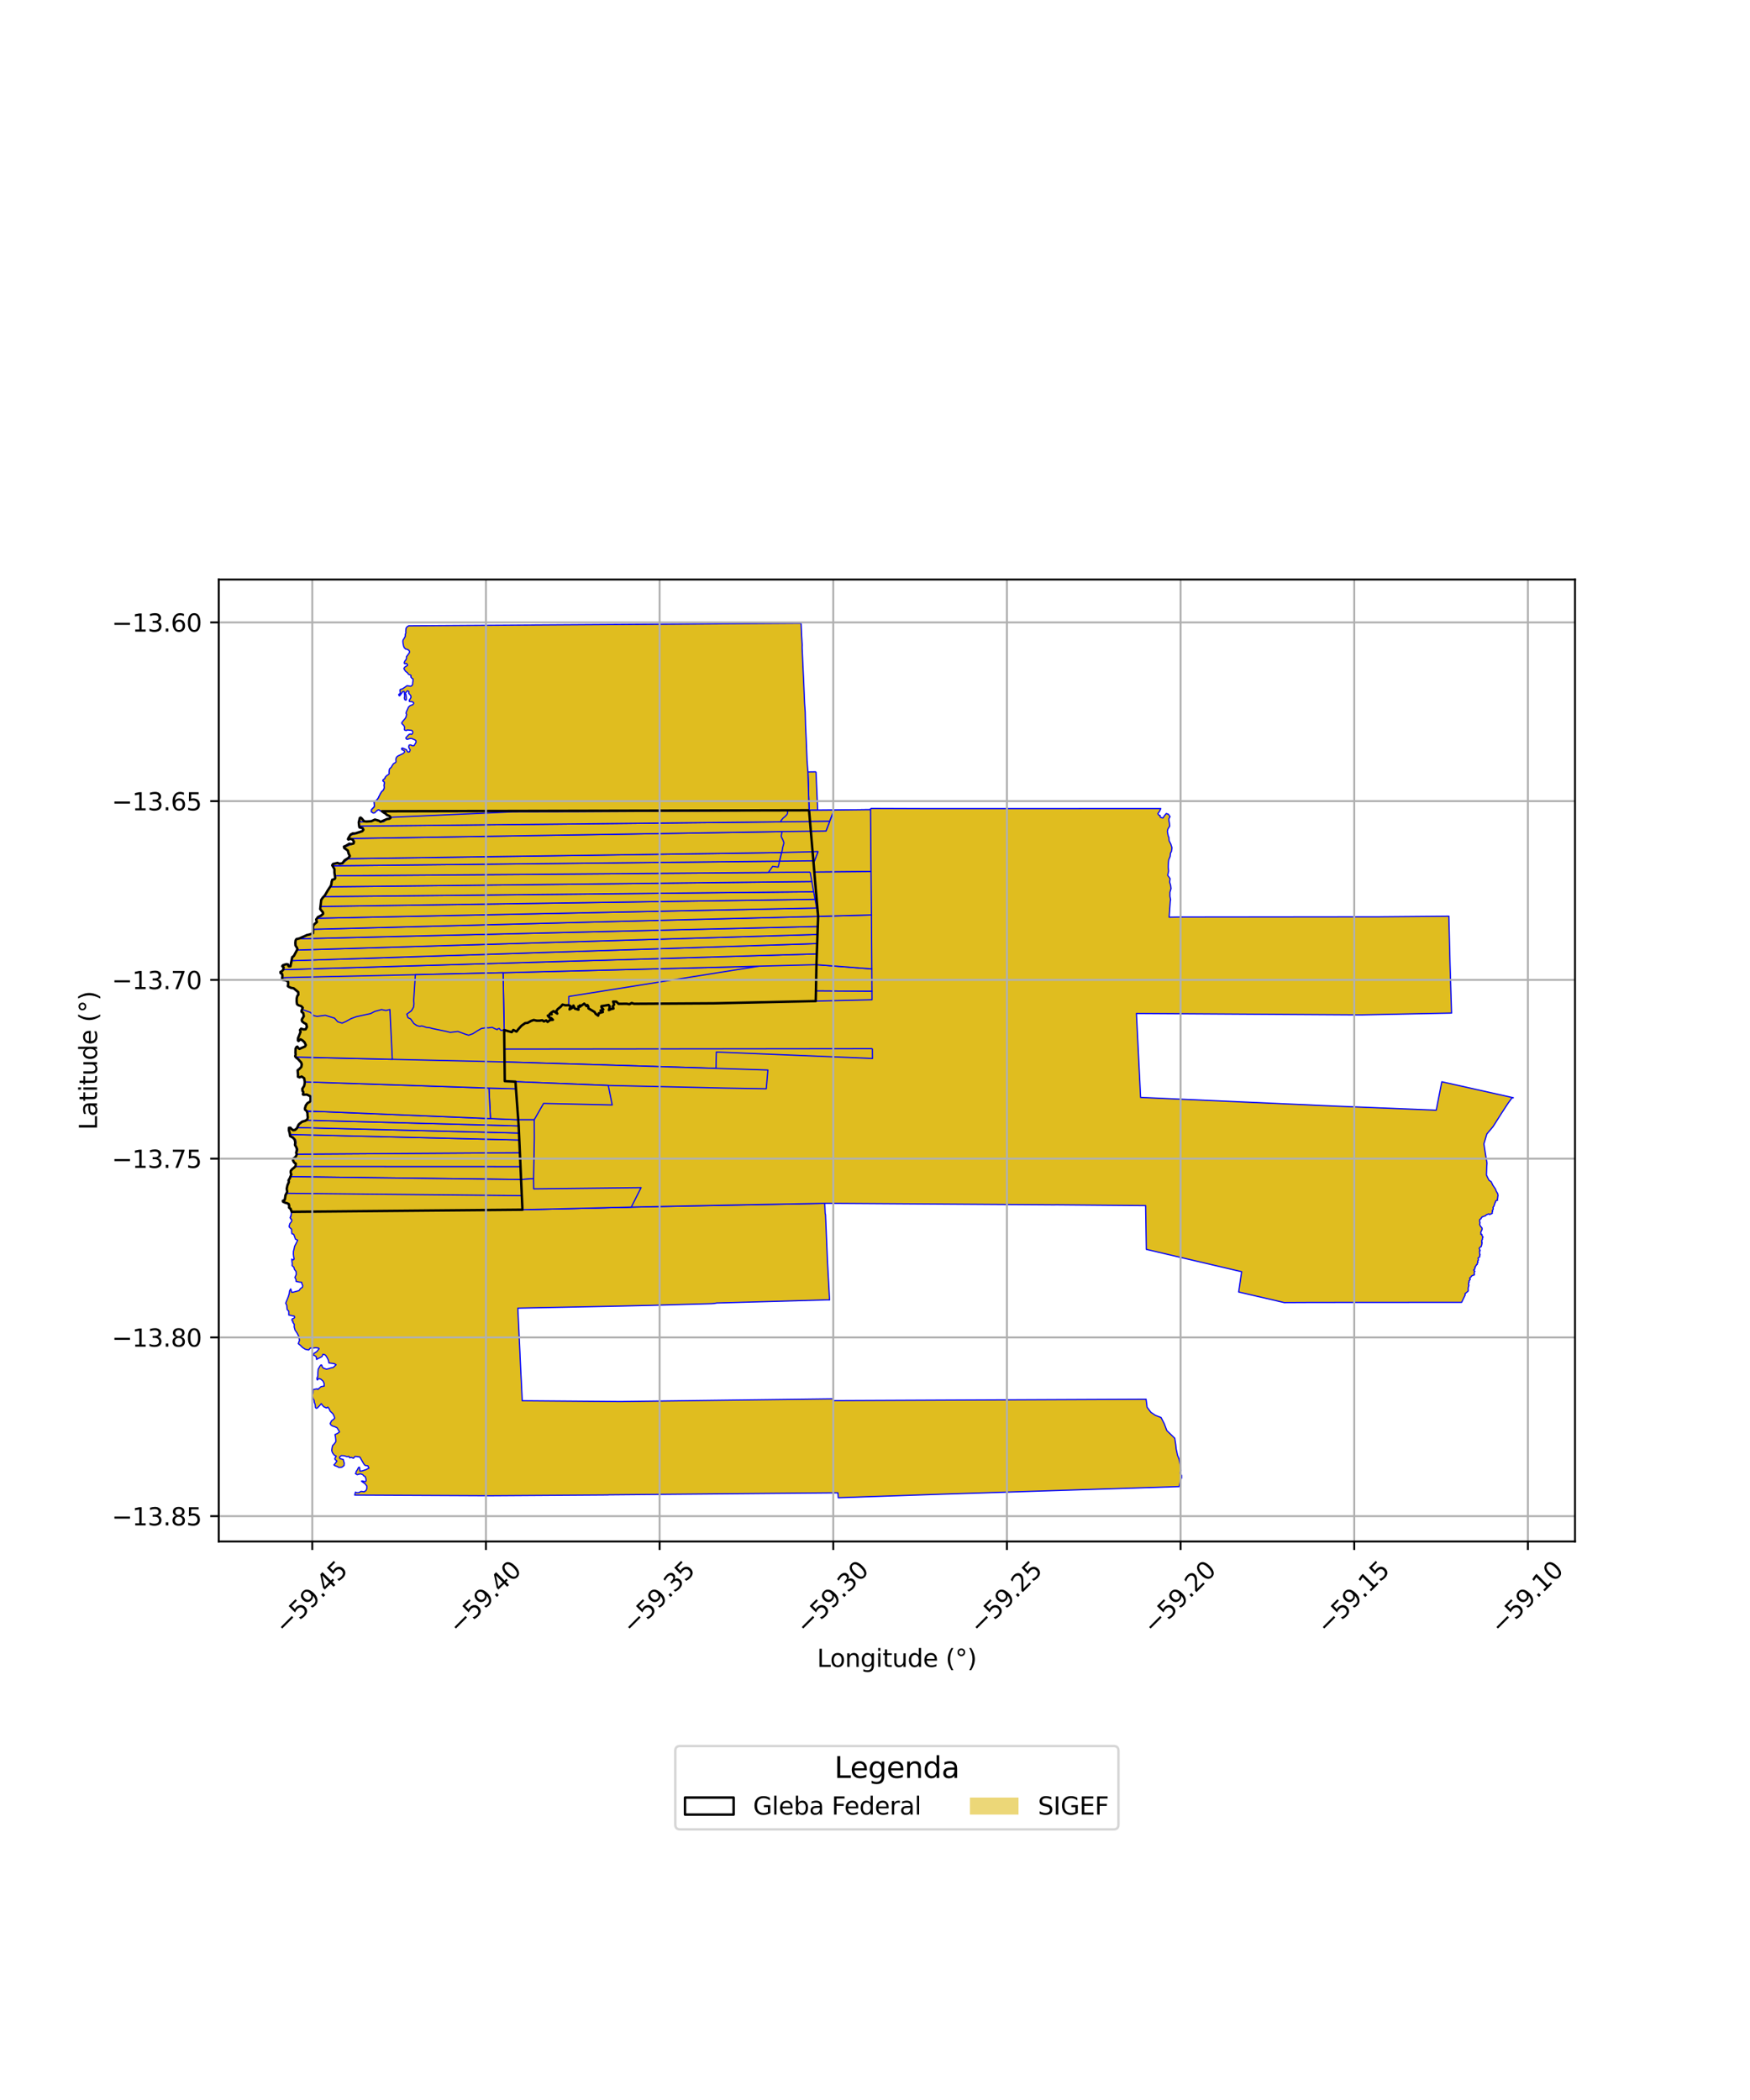 <?xml version="1.0" encoding="utf-8" standalone="no"?>
<!DOCTYPE svg PUBLIC "-//W3C//DTD SVG 1.1//EN"
  "http://www.w3.org/Graphics/SVG/1.1/DTD/svg11.dtd">
<svg xmlns:xlink="http://www.w3.org/1999/xlink" width="720pt" height="864pt" viewBox="0 0 720 864" xmlns="http://www.w3.org/2000/svg" version="1.1">
 <defs>
  <style type="text/css">*{stroke-linejoin: round; stroke-linecap: butt}</style>
 </defs>
 <g id="figure_1">
  <g id="patch_1">
   <path d="M 0 864 
L 720 864 
L 720 0 
L 0 0 
z
" style="fill: #ffffff"/>
  </g>
  <g id="axes_1">
   <g id="patch_2">
    <path d="M 90 634.206 
L 648 634.206 
L 648 238.434 
L 90 238.434 
z
" style="fill: #ffffff"/>
   </g>
   <g id="PatchCollection_1">
    <path d="M 298.443 495.847 
L 298.689 500.273 
L 120.452 502.216 
L 120.135 502.215 
L 119.676 501.46 
L 119.389 501.109 
L 119.401 500.946 
L 119.846 499.565 
L 120.004 498.572 
L 214.947 497.71 
L 259.728 496.635 
L 298.443 495.847 
" clip-path="url(#p806d1b1cb6)" style="fill: #e0bd1f; stroke: #0000ff; stroke-width: 0.5"/>
    <path d="M 339.317 495.088 
L 339.507 499.277 
L 339.652 499.732 
L 340.426 518.625 
L 341.312 534.837 
L 340.643 534.8 
L 295.496 536.075 
L 294.984 536.073 
L 294.8 536.105 
L 294.595 536.148 
L 294.422 536.181 
L 294.228 536.216 
L 294.004 536.251 
L 293.84 536.274 
L 293.665 536.295 
L 293.298 536.333 
L 293.092 536.348 
L 292.892 536.36 
L 292.636 536.378 
L 268.516 537.059 
L 253.465 537.399 
L 213.054 538.213 
L 213.678 551.395 
L 213.943 556.988 
L 213.989 558.201 
L 214.309 565.014 
L 214.449 567.67 
L 214.639 571.711 
L 214.859 576.299 
L 255.292 576.639 
L 342.477 575.516 
L 342.645 575.516 
L 342.658 576.235 
L 343.13 576.261 
L 471.515 575.666 
L 471.941 578.953 
L 473.5 581.056 
L 475.332 582.288 
L 477.713 583.219 
L 479.026 585.802 
L 480.067 588.572 
L 483.325 591.725 
L 483.727 594.369 
L 483.928 596.253 
L 484.492 598.784 
L 485.095 600.275 
L 485.548 602.656 
L 485.939 604.961 
L 485.471 606.033 
L 486.139 607.031 
L 486.166 607.943 
L 485.625 609.33 
L 485.162 611.626 
L 387.854 614.75 
L 344.887 616.216 
L 344.762 614.202 
L 344.429 614.18 
L 250.614 615.024 
L 250.001 615.071 
L 202.029 615.397 
L 145.932 615.117 
L 146.259 613.878 
L 146.624 614.11 
L 147.542 614.131 
L 148.574 613.589 
L 149.795 613.76 
L 150.544 613.285 
L 150.904 612.526 
L 150.95 611.431 
L 150.19 610.458 
L 149.244 609.79 
L 148.706 609.395 
L 149.056 609.329 
L 150.35 609.605 
L 150.614 609.218 
L 150.541 608.316 
L 150.157 607.403 
L 149.727 607.26 
L 149.25 606.7 
L 148.312 606.369 
L 146.944 606.726 
L 146.237 606.274 
L 146.488 605.861 
L 146.549 605.387 
L 146.94 604.859 
L 147.533 603.725 
L 147.893 603.646 
L 148.062 604.621 
L 148.053 605.246 
L 148.98 605.171 
L 150.722 604.591 
L 151.775 604.031 
L 151.374 603.094 
L 150.213 602.923 
L 149.694 602.313 
L 148.937 601.015 
L 148.337 599.946 
L 148.068 599.477 
L 146.438 599.236 
L 146.049 599.228 
L 145.421 599.953 
L 144.538 599.633 
L 143.871 599.769 
L 143.472 599.198 
L 142.755 599.323 
L 141.673 598.974 
L 140.434 598.885 
L 139.663 599.502 
L 139.833 600.089 
L 141.221 600.462 
L 141.467 601.447 
L 141.631 601.905 
L 141.559 602.961 
L 140.746 603.604 
L 139.825 603.775 
L 139.294 603.71 
L 138.834 603.383 
L 137.796 603.029 
L 137.393 602.704 
L 137.993 602.033 
L 138.611 601.125 
L 137.872 600.461 
L 137.748 600.095 
L 138.322 599.096 
L 137.522 598.69 
L 136.781 597.712 
L 136.476 596.783 
L 136.627 595.642 
L 136.824 594.779 
L 137.478 594.094 
L 138.168 593.177 
L 138.139 592.191 
L 138.008 591.077 
L 137.817 590.237 
L 138.903 589.721 
L 139.679 589.122 
L 139.213 588.293 
L 138.648 587.408 
L 137.824 587.034 
L 136.785 586.696 
L 136.24 586.353 
L 135.828 585.716 
L 136.424 584.549 
L 137.324 583.892 
L 137.709 583.434 
L 137.374 582.45 
L 136.931 581.625 
L 135.837 580.587 
L 135.445 579.694 
L 134.876 578.927 
L 134.302 579.276 
L 133.234 578.791 
L 132.691 578.209 
L 132.193 577.496 
L 131.457 578.343 
L 130.593 579.279 
L 130.112 579.409 
L 129.757 579.078 
L 129.722 578.558 
L 129.674 577.874 
L 129.307 576.885 
L 129.247 576.178 
L 128.752 575.288 
L 128.416 574.129 
L 128.804 572.967 
L 128.828 571.831 
L 129.058 571.65 
L 130.488 571.421 
L 130.795 571.661 
L 131.318 571.161 
L 132.076 570.515 
L 133.386 570.267 
L 133.328 569.129 
L 132.889 568.193 
L 132.028 567.457 
L 131.138 567.123 
L 130.64 567.759 
L 130.435 567.609 
L 130.361 567.108 
L 130.761 566.176 
L 130.809 564.507 
L 130.917 563.333 
L 131.637 562.058 
L 132.067 561.556 
L 132.424 561.691 
L 132.515 562.238 
L 133.08 562.914 
L 134.296 563.322 
L 135.311 563.1 
L 136.183 562.803 
L 137.121 562.612 
L 138.263 561.503 
L 137.518 561.05 
L 135.321 560.766 
L 135.112 559.674 
L 134.77 558.916 
L 134.226 557.956 
L 133.752 557.427 
L 132.898 557.178 
L 132.462 558.133 
L 131.513 558.65 
L 130.62 559.079 
L 130.27 559.318 
L 130.094 558.22 
L 129.337 557.635 
L 128.781 557.602 
L 129.138 556.842 
L 130.384 556.048 
L 130.894 555.36 
L 131.295 554.918 
L 130.982 554.615 
L 129.909 554.496 
L 128.792 554.618 
L 127.688 554.615 
L 127.007 555.429 
L 125.622 555.127 
L 124.462 554.397 
L 123.587 553.517 
L 122.721 552.809 
L 123.203 551.467 
L 122.93 549.832 
L 122.228 548.458 
L 121.385 547.225 
L 121.023 545.948 
L 121.074 544.867 
L 120.466 544.038 
L 120.593 543.606 
L 120.223 543.485 
L 120.103 542.891 
L 120.282 542.585 
L 120.789 542.486 
L 121.219 542.023 
L 121.063 541.492 
L 120.095 541.306 
L 118.809 541.018 
L 118.814 540.028 
L 118.797 539.492 
L 118.536 539.188 
L 118.157 538.79 
L 118.02 537.613 
L 117.98 537.084 
L 117.538 536.161 
L 118.007 535.001 
L 118.344 534.189 
L 118.685 533.289 
L 119.007 532.191 
L 119.145 531.077 
L 119.594 530.301 
L 119.759 530.711 
L 120.02 531.71 
L 120.491 531.682 
L 121.112 531.507 
L 123.028 530.986 
L 123.634 530.153 
L 124.433 529.596 
L 124.551 528.96 
L 124.223 528.173 
L 124.064 527.543 
L 123.144 527.482 
L 121.805 527.194 
L 121.758 526.395 
L 121.317 525.557 
L 121.604 524.998 
L 121.907 524.25 
L 121.81 523.16 
L 121.119 522.225 
L 120.945 521.443 
L 120.173 520.69 
L 120.254 519.965 
L 120.126 518.92 
L 120.016 518.064 
L 120.678 518.356 
L 121.026 517.993 
L 120.825 517.08 
L 120.701 515.956 
L 120.735 514.805 
L 120.969 513.91 
L 121.218 512.736 
L 121.869 511.499 
L 122.471 510.237 
L 121.534 509.815 
L 121.199 508.795 
L 120.818 507.822 
L 120.138 507.624 
L 120 507.069 
L 119.938 505.72 
L 119.645 505.476 
L 119.004 504.833 
L 118.983 504.346 
L 119.272 503.392 
L 119.902 502.645 
L 120.061 501.985 
L 119.396 500.955 
L 119.688 500.51 
L 119.933 499.095 
L 120.004 498.572 
L 214.947 497.71 
L 259.728 496.635 
L 339.317 495.088 
" clip-path="url(#p806d1b1cb6)" style="fill: #e0bd1f; stroke: #0000ff; stroke-width: 0.5"/>
    <path d="M 247.68 318.886 
L 241.088 333.955 
L 211.102 334.016 
L 195.575 334.721 
L 195.159 319.688 
L 247.68 318.886 
" clip-path="url(#p806d1b1cb6)" style="fill: #e0bd1f; stroke: #0000ff; stroke-width: 0.5"/>
    <path d="M 287.536 318.213 
L 289.015 333.676 
L 241.088 333.955 
L 247.68 318.886 
L 287.536 318.213 
" clip-path="url(#p806d1b1cb6)" style="fill: #e0bd1f; stroke: #0000ff; stroke-width: 0.5"/>
    <path d="M 325.862 317.683 
L 325.661 318.105 
L 325.512 318.369 
L 325.196 318.902 
L 324.892 319.414 
L 324.67 319.828 
L 324.588 320 
L 324.548 320.177 
L 324.564 320.343 
L 324.646 320.874 
L 324.649 321.346 
L 324.652 321.841 
L 324.744 322.161 
L 325.055 322.823 
L 325.221 323.245 
L 325.279 323.613 
L 325.277 324.026 
L 325.306 324.326 
L 325.72 326.338 
L 325.757 326.919 
L 325.74 327.473 
L 325.631 327.719 
L 325.168 328.367 
L 325.076 328.634 
L 325.009 329.336 
L 324.933 329.785 
L 324.857 330.21 
L 324.646 330.971 
L 324.417 331.486 
L 324.073 332.038 
L 323.918 332.329 
L 323.882 332.693 
L 323.972 333.468 
L 289.015 333.676 
L 287.536 318.213 
L 325.862 317.683 
" clip-path="url(#p806d1b1cb6)" style="fill: #e0bd1f; stroke: #0000ff; stroke-width: 0.5"/>
    <path d="M 335.734 317.544 
L 336.428 333.338 
L 332.867 333.371 
L 332.39 317.591 
L 335.734 317.544 
" clip-path="url(#p806d1b1cb6)" style="fill: #e0bd1f; stroke: #0000ff; stroke-width: 0.5"/>
    <path d="M 195.159 319.688 
L 195.575 334.721 
L 160.712 336.267 
L 160.527 336.023 
L 160.124 335.688 
L 159.26 335.344 
L 158.545 334.687 
L 156.857 333.76 
L 155.888 333.207 
L 155.644 333.182 
L 155.077 333.495 
L 153.75 334.436 
L 152.794 333.984 
L 152.808 333.153 
L 153.097 332.863 
L 153.993 331.948 
L 154.026 331.39 
L 153.986 330.639 
L 153.937 329.931 
L 154.282 329.61 
L 155.042 329.168 
L 155.71 328.246 
L 155.963 327.66 
L 156.501 326.602 
L 157.079 325.663 
L 157.595 325.256 
L 158.034 324.482 
L 158.08 323.867 
L 158.003 323.055 
L 158.032 322.836 
L 158.205 322.118 
L 158.025 321.638 
L 157.599 321.344 
L 157.582 320.933 
L 157.847 320.691 
L 158.389 320.244 
L 158.518 320.09 
L 187.423 319.777 
L 195.159 319.688 
" clip-path="url(#p806d1b1cb6)" style="fill: #e0bd1f; stroke: #0000ff; stroke-width: 0.5"/>
    <path d="M 332.39 317.591 
L 332.867 333.371 
L 328.162 333.407 
L 327.548 317.658 
L 332.39 317.591 
" clip-path="url(#p806d1b1cb6)" style="fill: #e0bd1f; stroke: #0000ff; stroke-width: 0.5"/>
    <path d="M 327.548 317.658 
L 328.162 333.407 
L 323.972 333.468 
L 323.882 332.693 
L 323.918 332.329 
L 324.073 332.038 
L 324.417 331.486 
L 324.646 330.971 
L 324.857 330.21 
L 324.933 329.785 
L 325.009 329.336 
L 325.076 328.634 
L 325.168 328.367 
L 325.631 327.719 
L 325.74 327.473 
L 325.757 326.919 
L 325.72 326.338 
L 325.306 324.326 
L 325.277 324.026 
L 325.279 323.613 
L 325.221 323.245 
L 325.055 322.823 
L 324.744 322.161 
L 324.652 321.841 
L 324.649 321.346 
L 324.646 320.874 
L 324.564 320.343 
L 324.548 320.177 
L 324.588 320 
L 324.67 319.828 
L 324.892 319.414 
L 325.196 318.902 
L 325.512 318.369 
L 325.661 318.105 
L 325.862 317.683 
L 327.548 317.658 
" clip-path="url(#p806d1b1cb6)" style="fill: #e0bd1f; stroke: #0000ff; stroke-width: 0.5"/>
    <path d="M 329.587 256.424 
L 329.819 261.621 
L 330.044 265.306 
L 330.017 266.412 
L 330.343 273.765 
L 330.645 280.23 
L 331.041 289.442 
L 331.291 292.929 
L 331.425 298.268 
L 331.811 306.892 
L 331.816 307.251 
L 332.046 312.945 
L 332.075 313.212 
L 332.39 317.591 
L 332.867 333.371 
L 329.008 333.406 
L 157.182 333.777 
L 156.857 333.76 
L 155.888 333.207 
L 155.644 333.182 
L 155.077 333.495 
L 154.164 334.441 
L 153.52 334.515 
L 152.794 333.984 
L 152.808 333.153 
L 153.097 332.863 
L 153.993 331.948 
L 154.026 331.39 
L 153.986 330.639 
L 153.937 329.931 
L 154.282 329.61 
L 155.042 329.168 
L 155.71 328.246 
L 155.963 327.66 
L 156.501 326.602 
L 157.079 325.663 
L 157.595 325.256 
L 158.034 324.482 
L 158.08 323.867 
L 158.003 323.055 
L 158.205 322.118 
L 158.025 321.638 
L 157.599 321.344 
L 157.582 320.933 
L 157.847 320.691 
L 158.389 320.244 
L 158.467 319.785 
L 159.057 319.138 
L 159.835 318.642 
L 160.133 318.308 
L 160.055 317.692 
L 160.158 316.724 
L 160.369 316.215 
L 160.942 315.725 
L 161.291 315.09 
L 161.854 314.239 
L 162.774 313.684 
L 162.929 313.296 
L 162.851 312.795 
L 162.893 312.085 
L 163.191 311.47 
L 163.768 311.007 
L 164.754 310.553 
L 165.846 310.009 
L 166.276 309.628 
L 166.47 309.286 
L 166.229 308.766 
L 165.38 308.475 
L 165.225 307.939 
L 165.518 307.736 
L 166.135 307.959 
L 167.295 308.497 
L 167.444 308.922 
L 167.912 309.455 
L 168.496 309.313 
L 168.746 308.496 
L 168.312 307.839 
L 168.139 307.214 
L 168.346 306.514 
L 169.023 306.484 
L 169.811 306.856 
L 170.343 306.782 
L 170.709 306.179 
L 171.163 305.413 
L 171.136 304.759 
L 170.743 304.42 
L 169.32 303.837 
L 168.606 303.88 
L 167.574 304.189 
L 167.153 304.034 
L 166.965 303.592 
L 167.358 303.114 
L 168.153 302.265 
L 168.822 301.956 
L 169.251 302.141 
L 169.536 302.005 
L 169.828 301.438 
L 169.759 300.94 
L 169.593 300.685 
L 169.292 300.488 
L 168.181 300.391 
L 167.556 300.322 
L 167.209 300.568 
L 166.573 300.454 
L 166.361 300.15 
L 166.425 299.189 
L 166.298 298.774 
L 166.014 298.383 
L 165.34 297.689 
L 165.321 297.307 
L 165.94 296.465 
L 166.624 295.698 
L 167 295.12 
L 167.293 293.968 
L 167.058 293.416 
L 167.235 292.741 
L 167.646 291.853 
L 168.068 290.915 
L 168.647 290.379 
L 169.908 289.871 
L 170.229 289.29 
L 169.995 288.914 
L 169.401 288.695 
L 168.503 288.634 
L 168.386 288.502 
L 168.388 288.084 
L 168.857 287.388 
L 169.116 286.85 
L 168.986 286.175 
L 168.137 285.233 
L 168.252 284.589 
L 167.685 284.181 
L 167.485 284.344 
L 166.981 284.955 
L 166.766 285.282 
L 166.99 285.618 
L 167.162 286.472 
L 167.216 287.75 
L 167.023 288.076 
L 166.524 287.865 
L 166.342 287.142 
L 166.484 286.462 
L 166.302 284.517 
L 166.068 284.451 
L 165.702 284.544 
L 165.251 285.21 
L 164.429 286.305 
L 164.121 286.13 
L 164.048 285.689 
L 164.53 285.4 
L 164.644 285.214 
L 164.61 284.553 
L 164.55 283.815 
L 164.838 283.592 
L 165.606 283.404 
L 166.521 282.778 
L 167.48 282.096 
L 167.947 282.158 
L 168.983 282.351 
L 169.426 282.059 
L 169.76 281.597 
L 169.767 280.971 
L 169.879 280.333 
L 169.941 279.335 
L 169.441 279.04 
L 169.037 278.528 
L 169.143 278.023 
L 168.971 277.787 
L 168.114 277.465 
L 167.601 276.765 
L 166.855 276.186 
L 166.247 275.271 
L 166.194 274.929 
L 166.651 274.354 
L 167.617 273.82 
L 167.637 273.381 
L 167.145 272.956 
L 166.645 273.156 
L 166.313 272.897 
L 166.3 272.564 
L 166.736 271.692 
L 166.995 271.522 
L 167.232 270.855 
L 167.225 270.158 
L 167.555 269.77 
L 168.468 268.469 
L 168.487 268 
L 168.254 267.595 
L 167.586 267.175 
L 166.936 267.068 
L 166.329 266.492 
L 166.038 265.789 
L 165.795 264.55 
L 165.753 263.684 
L 165.892 263.187 
L 166.2 262.788 
L 166.715 261.848 
L 166.772 261 
L 166.992 260.303 
L 166.929 259.799 
L 167.043 258.577 
L 167.397 257.973 
L 168.121 257.474 
L 329.587 256.424 
" clip-path="url(#p806d1b1cb6)" style="fill: #e0bd1f; stroke: #0000ff; stroke-width: 0.5"/>
    <path d="M 358.766 411.324 
L 358.934 431.463 
L 207.523 431.627 
L 207.429 423.794 
L 209.001 424.254 
L 210.551 424.653 
L 211.194 423.762 
L 212.502 424.424 
L 213.45 423.218 
L 214.595 421.976 
L 216.082 420.932 
L 217.099 420.829 
L 218.444 420.071 
L 219.572 419.659 
L 220.821 419.94 
L 221.968 419.943 
L 223.095 419.766 
L 223.773 420.234 
L 224.719 419.839 
L 225.301 420.448 
L 226.354 419.65 
L 227.485 419.569 
L 226.778 418.857 
L 226.151 418.756 
L 225.358 417.866 
L 225.937 417.882 
L 226.196 417.147 
L 226.974 417.317 
L 226.681 416.713 
L 227.737 416.005 
L 228.553 416.556 
L 229.272 417.024 
L 228.784 416.096 
L 229.497 415.147 
L 230.649 414.23 
L 231.445 413.321 
L 232.62 413.611 
L 233.981 413.574 
L 234.766 413.963 
L 234.316 415.288 
L 235.475 414.633 
L 235.933 413.706 
L 236.496 414.969 
L 237.995 415.404 
L 237.986 414.04 
L 238.717 414.168 
L 238.585 413.658 
L 239.198 413.766 
L 240.364 412.928 
L 240.917 413.507 
L 241.291 413.94 
L 241.67 413.507 
L 242.033 414.065 
L 242.118 414.883 
L 243.11 415.455 
L 244.615 416.349 
L 245.104 417.151 
L 246.104 417.869 
L 246.361 416.861 
L 248.055 416.363 
L 247.09 415.732 
L 248.221 415.33 
L 247.462 414.45 
L 247.444 413.964 
L 248.758 413.758 
L 249.61 413.66 
L 250.391 413.466 
L 250.863 414.058 
L 250.773 414.747 
L 250.513 415.576 
L 251.522 415.117 
L 252.404 414.941 
L 252.107 414.061 
L 252.666 413.275 
L 252.253 412.079 
L 253.553 412.101 
L 254.488 413.005 
L 255.151 412.944 
L 256.65 412.999 
L 257.818 412.965 
L 258.953 413.17 
L 259.891 412.677 
L 260.897 412.997 
L 261.99 412.845 
L 262.327 412.888 
L 293.729 412.794 
L 335.621 411.875 
L 358.766 411.324 
" clip-path="url(#p806d1b1cb6)" style="fill: #e0bd1f; stroke: #0000ff; stroke-width: 0.5"/>
    <path d="M 358.166 332.617 
L 358.529 332.618 
L 380.419 332.695 
L 398.759 332.702 
L 465.386 332.682 
L 477.592 332.677 
L 477.046 333.804 
L 476.377 334.784 
L 476.803 335.386 
L 477.299 335.501 
L 477.363 336.184 
L 478.07 336.475 
L 478.456 336.546 
L 479.194 335.455 
L 479.85 334.702 
L 480.716 335.012 
L 481.402 335.98 
L 480.899 336.888 
L 480.935 337.586 
L 481.141 338.668 
L 481.245 339.911 
L 480.515 341.085 
L 480.282 342.06 
L 480.458 343.046 
L 480.669 344.057 
L 480.886 344.405 
L 481.045 345.951 
L 481.699 347.256 
L 482.187 348.825 
L 481.956 350.311 
L 481.573 351.006 
L 481.437 352.367 
L 480.864 353.735 
L 480.702 355.058 
L 480.637 356.795 
L 480.804 358.36 
L 480.422 360.14 
L 480.806 360.624 
L 481.418 361.495 
L 481.243 362.943 
L 481.628 364.237 
L 481.795 365.564 
L 481.353 367.115 
L 481.356 368.771 
L 481.622 370.182 
L 481.496 370.734 
L 481.038 377.362 
L 485.118 377.288 
L 487.826 377.279 
L 567.74 377.194 
L 568.306 377.183 
L 596.102 376.933 
L 596.587 396.631 
L 597.221 416.81 
L 560.866 417.55 
L 560.321 417.571 
L 467.567 416.972 
L 469.271 451.504 
L 548.588 455.047 
L 553.298 455.238 
L 553.562 455.249 
L 590.907 456.757 
L 593.193 445.064 
L 622.573 451.628 
L 622.636 451.642 
L 622.621 451.647 
L 622.007 451.799 
L 620.487 453.876 
L 617.657 458.199 
L 614.311 463.483 
L 611.728 466.561 
L 610.527 470.619 
L 611.142 474.665 
L 611.782 478.542 
L 611.677 479.799 
L 611.571 483.435 
L 612.087 484.546 
L 612.644 485.596 
L 613.506 486.18 
L 614.181 487.597 
L 615.242 489.166 
L 615.664 490.209 
L 616.178 491.034 
L 616.305 491.747 
L 616.314 492.134 
L 616.167 492.457 
L 616.236 492.871 
L 616.022 493.223 
L 616.04 493.25 
L 616.164 493.803 
L 615.505 493.983 
L 615.298 494.234 
L 615.355 494.433 
L 615.33 494.546 
L 615.239 494.615 
L 615.077 494.835 
L 615.054 494.98 
L 614.971 495.33 
L 614.77 495.697 
L 614.727 496.12 
L 614.521 496.433 
L 614.274 496.716 
L 614.345 497.154 
L 614.377 497.421 
L 614.14 497.846 
L 613.94 498.135 
L 614.124 498.286 
L 614.026 498.585 
L 613.881 498.834 
L 613.978 499.228 
L 613.816 499.247 
L 613.611 499.369 
L 613.356 499.504 
L 613.222 499.513 
L 613.04 499.63 
L 612.76 499.644 
L 612.637 499.504 
L 612.551 499.415 
L 611.882 499.663 
L 611.571 499.783 
L 611.482 499.892 
L 611.314 500.038 
L 611.143 500.217 
L 610.594 500.405 
L 609.986 500.601 
L 609.739 500.698 
L 609.559 501.06 
L 609.425 501.082 
L 609.315 501.453 
L 608.788 501.731 
L 608.803 502.157 
L 608.713 502.396 
L 608.941 503.074 
L 608.758 503.761 
L 609.128 504.503 
L 609.735 505.22 
L 609.811 505.738 
L 609.444 506.528 
L 609.215 507.004 
L 609.321 507.455 
L 609.228 507.8 
L 609.562 507.812 
L 609.705 507.909 
L 609.647 508.183 
L 610.185 509.014 
L 609.98 509.163 
L 609.926 509.503 
L 609.896 509.938 
L 609.678 510.268 
L 609.584 510.75 
L 609.817 511.151 
L 609.626 511.255 
L 609.737 511.599 
L 609.584 512.263 
L 609.388 512.926 
L 608.973 513.109 
L 608.856 513.251 
L 608.596 513.623 
L 608.865 514.279 
L 609.004 514.567 
L 608.718 514.663 
L 608.744 515.244 
L 608.802 515.988 
L 608.971 516.238 
L 608.792 516.484 
L 608.822 516.943 
L 608.678 517.275 
L 608.299 517.398 
L 608.103 517.632 
L 608.187 517.984 
L 608.225 518.189 
L 608.248 518.494 
L 607.943 518.809 
L 607.948 519.111 
L 608.108 519.291 
L 607.919 519.577 
L 607.774 519.864 
L 607.789 520.201 
L 607.463 520.363 
L 607.38 520.576 
L 607.166 520.906 
L 606.968 521.105 
L 606.847 521.289 
L 606.984 521.568 
L 606.72 521.855 
L 606.709 522.28 
L 606.329 522.462 
L 606.382 522.714 
L 606.806 523.082 
L 606.442 523.612 
L 606.611 524.05 
L 606.566 524.553 
L 606.129 524.656 
L 605.873 524.764 
L 605.343 525.042 
L 605.279 525.314 
L 604.645 525.833 
L 604.915 526.347 
L 604.353 527.084 
L 604.474 527.474 
L 604.261 527.732 
L 604.174 528.445 
L 604.372 528.698 
L 604.055 529.873 
L 604.077 530.934 
L 604.025 531.214 
L 602.762 532.292 
L 602.79 532.858 
L 601.358 535.83 
L 554.326 535.859 
L 539.541 535.869 
L 539.007 535.873 
L 528.386 535.923 
L 513.313 532.432 
L 509.617 531.576 
L 510.845 523.22 
L 471.622 514.025 
L 471.338 496.028 
L 434.591 495.705 
L 433.692 495.724 
L 347.765 495.129 
L 346.863 495.123 
L 339.317 495.088 
L 298.443 495.847 
L 259.728 496.635 
L 214.947 497.71 
L 214.388 485.308 
L 214.147 479.956 
L 213.889 474.248 
L 213.654 469.03 
L 213.525 466.17 
L 213.392 463.229 
L 213.278 460.694 
L 212.297 447.959 
L 212.072 445.039 
L 207.682 444.813 
L 207.586 436.91 
L 207.523 431.627 
L 207.429 423.794 
L 209.001 424.254 
L 210.551 424.653 
L 211.194 423.762 
L 212.502 424.424 
L 213.45 423.218 
L 214.595 421.976 
L 216.082 420.932 
L 217.099 420.829 
L 218.444 420.071 
L 219.572 419.659 
L 220.821 419.94 
L 221.968 419.943 
L 223.095 419.766 
L 223.773 420.234 
L 224.719 419.839 
L 225.301 420.448 
L 226.354 419.65 
L 227.485 419.569 
L 226.778 418.857 
L 226.151 418.756 
L 225.358 417.866 
L 225.937 417.882 
L 226.196 417.147 
L 226.974 417.317 
L 226.681 416.713 
L 227.737 416.005 
L 228.553 416.556 
L 229.272 417.024 
L 228.784 416.096 
L 229.497 415.147 
L 230.649 414.23 
L 231.445 413.321 
L 232.62 413.611 
L 233.981 413.574 
L 234.766 413.963 
L 234.316 415.288 
L 235.475 414.633 
L 235.933 413.706 
L 236.496 414.969 
L 237.995 415.404 
L 237.986 414.04 
L 238.717 414.168 
L 238.585 413.658 
L 239.198 413.766 
L 240.364 412.928 
L 240.917 413.507 
L 241.291 413.94 
L 241.67 413.507 
L 242.033 414.065 
L 242.118 414.883 
L 243.11 415.455 
L 244.615 416.349 
L 245.104 417.151 
L 246.104 417.869 
L 246.361 416.861 
L 248.055 416.363 
L 247.09 415.732 
L 248.221 415.33 
L 247.462 414.45 
L 247.444 413.964 
L 248.758 413.758 
L 249.61 413.66 
L 250.391 413.466 
L 250.863 414.058 
L 250.773 414.747 
L 250.513 415.576 
L 251.522 415.117 
L 252.404 414.941 
L 252.107 414.061 
L 252.666 413.275 
L 252.253 412.079 
L 253.553 412.101 
L 254.488 413.005 
L 255.151 412.944 
L 256.65 412.999 
L 257.818 412.965 
L 258.953 413.17 
L 259.891 412.677 
L 260.897 412.997 
L 261.99 412.845 
L 262.327 412.888 
L 269.613 412.866 
L 293.729 412.794 
L 335.621 411.875 
L 335.907 396.903 
L 336.061 392.452 
L 336.207 388.206 
L 336.337 384.457 
L 336.45 381.168 
L 336.594 377.018 
L 332.867 333.371 
L 336.428 333.338 
L 343.16 333.278 
L 358.17 333.102 
L 358.166 332.617 
" clip-path="url(#p806d1b1cb6)" style="fill: #e0bd1f; stroke: #0000ff; stroke-width: 0.5"/>
    <path d="M 358.934 431.463 
L 358.968 435.483 
L 294.725 432.845 
L 294.648 436.138 
L 294.574 439.552 
L 207.586 436.91 
L 207.523 431.627 
L 358.934 431.463 
" clip-path="url(#p806d1b1cb6)" style="fill: #e0bd1f; stroke: #0000ff; stroke-width: 0.5"/>
    <path d="M 207.586 436.91 
L 294.574 439.552 
L 315.933 440.249 
L 315.271 447.949 
L 297.808 447.651 
L 250.256 446.591 
L 212.072 445.039 
L 207.682 444.813 
L 207.586 436.91 
" clip-path="url(#p806d1b1cb6)" style="fill: #e0bd1f; stroke: #0000ff; stroke-width: 0.5"/>
    <path d="M 212.072 445.039 
L 250.256 446.591 
L 251.886 454.614 
L 223.646 453.983 
L 219.799 460.699 
L 213.278 460.694 
L 212.297 447.959 
L 212.072 445.039 
" clip-path="url(#p806d1b1cb6)" style="fill: #e0bd1f; stroke: #0000ff; stroke-width: 0.5"/>
    <path d="M 312.278 397.513 
L 311.233 402.641 
L 292.059 403.113 
L 289.349 407.417 
L 269.613 412.866 
L 262.327 412.888 
L 261.99 412.845 
L 260.897 412.997 
L 259.891 412.677 
L 258.953 413.17 
L 257.818 412.965 
L 256.65 412.999 
L 255.151 412.944 
L 254.488 413.005 
L 253.553 412.101 
L 252.253 412.079 
L 252.666 413.275 
L 252.107 414.061 
L 252.404 414.941 
L 251.522 415.117 
L 250.513 415.576 
L 250.773 414.747 
L 250.863 414.058 
L 250.391 413.466 
L 249.61 413.66 
L 248.758 413.758 
L 247.444 413.964 
L 247.462 414.45 
L 248.221 415.33 
L 247.09 415.732 
L 248.055 416.363 
L 246.361 416.861 
L 246.104 417.869 
L 245.104 417.151 
L 244.615 416.349 
L 243.11 415.455 
L 242.118 414.883 
L 242.033 414.065 
L 241.67 413.507 
L 241.291 413.94 
L 240.917 413.507 
L 240.364 412.928 
L 239.198 413.766 
L 238.585 413.658 
L 238.717 414.168 
L 237.986 414.04 
L 237.995 415.404 
L 236.496 414.969 
L 235.933 413.706 
L 235.475 414.633 
L 234.316 415.288 
L 234.766 413.963 
L 233.981 413.574 
L 234.017 409.969 
L 312.278 397.513 
" clip-path="url(#p806d1b1cb6)" style="fill: #e0bd1f; stroke: #0000ff; stroke-width: 0.5"/>
    <path d="M 335.907 396.903 
L 358.682 398.632 
L 358.743 407.86 
L 315.922 407.561 
L 311.233 402.641 
L 312.278 397.513 
L 335.907 396.903 
" clip-path="url(#p806d1b1cb6)" style="fill: #e0bd1f; stroke: #0000ff; stroke-width: 0.5"/>
    <path d="M 335.103 354.154 
L 333.304 358.816 
L 316.134 358.949 
L 317.895 356.433 
L 320.159 356.745 
L 320.741 354.307 
L 335.103 354.154 
" clip-path="url(#p806d1b1cb6)" style="fill: #e0bd1f; stroke: #0000ff; stroke-width: 0.5"/>
    <path d="M 343.16 333.278 
L 341.368 337.921 
L 321.358 338.127 
L 321.273 337.835 
L 321.427 337.483 
L 322.207 336.596 
L 323.041 335.903 
L 323.757 335.141 
L 323.922 334.837 
L 324.025 334.494 
L 324.056 334.158 
L 323.972 333.468 
L 328.162 333.407 
L 332.867 333.371 
L 336.428 333.338 
L 343.16 333.278 
" clip-path="url(#p806d1b1cb6)" style="fill: #e0bd1f; stroke: #0000ff; stroke-width: 0.5"/>
    <path d="M 358.17 333.102 
L 358.38 358.591 
L 333.304 358.816 
L 335.103 354.154 
L 336.561 350.376 
L 321.597 350.753 
L 321.866 349.706 
L 321.989 348.817 
L 322.216 347.984 
L 322.462 347.143 
L 322.508 346.725 
L 322.4 346.325 
L 322.076 345.519 
L 321.5 344.369 
L 321.433 343.937 
L 321.735 342.139 
L 339.829 341.912 
L 341.368 337.921 
L 343.16 333.278 
L 358.17 333.102 
" clip-path="url(#p806d1b1cb6)" style="fill: #e0bd1f; stroke: #0000ff; stroke-width: 0.5"/>
    <path d="M 358.535 376.431 
L 358.682 398.632 
L 335.907 396.903 
L 336.061 392.452 
L 336.207 388.206 
L 336.337 384.457 
L 336.45 381.168 
L 336.594 377.018 
L 358.535 376.431 
" clip-path="url(#p806d1b1cb6)" style="fill: #e0bd1f; stroke: #0000ff; stroke-width: 0.5"/>
    <path d="M 311.233 402.641 
L 315.922 407.561 
L 358.743 407.86 
L 358.766 411.324 
L 335.621 411.875 
L 293.729 412.794 
L 269.613 412.866 
L 289.349 407.417 
L 292.059 403.113 
L 311.233 402.641 
" clip-path="url(#p806d1b1cb6)" style="fill: #e0bd1f; stroke: #0000ff; stroke-width: 0.5"/>
    <path d="M 358.38 358.591 
L 358.535 376.431 
L 336.594 377.018 
L 335.984 373.587 
L 335.326 369.996 
L 334.753 366.885 
L 334.016 362.686 
L 333.304 358.816 
L 358.38 358.591 
" clip-path="url(#p806d1b1cb6)" style="fill: #e0bd1f; stroke: #0000ff; stroke-width: 0.5"/>
    <path d="M 117.853 490.956 
L 214.686 491.937 
L 214.947 497.71 
L 120.004 498.572 
L 119.524 497.282 
L 119.315 497.201 
L 118.933 496.837 
L 118.992 496.243 
L 118.805 495.389 
L 118.155 495.051 
L 117.367 494.844 
L 116.444 494.412 
L 116.375 494.052 
L 117.054 493.741 
L 117.232 493.278 
L 117.46 491.746 
L 117.853 490.956 
" clip-path="url(#p806d1b1cb6)" style="fill: #e0bd1f; stroke: #0000ff; stroke-width: 0.5"/>
    <path d="M 332.867 333.371 
L 336.594 377.018 
L 336.45 381.168 
L 336.337 384.457 
L 336.207 388.206 
L 336.061 392.452 
L 335.907 396.903 
L 335.621 411.875 
L 293.729 412.794 
L 269.613 412.866 
L 262.327 412.888 
L 261.99 412.845 
L 260.897 412.997 
L 259.891 412.677 
L 258.953 413.17 
L 257.818 412.965 
L 256.65 412.999 
L 255.151 412.944 
L 254.488 413.005 
L 253.553 412.101 
L 252.253 412.079 
L 252.666 413.275 
L 252.107 414.061 
L 252.404 414.941 
L 251.522 415.117 
L 250.513 415.576 
L 250.773 414.747 
L 250.863 414.058 
L 250.391 413.466 
L 249.61 413.66 
L 248.758 413.758 
L 247.444 413.964 
L 247.462 414.45 
L 248.221 415.33 
L 247.09 415.732 
L 248.055 416.363 
L 246.361 416.861 
L 246.104 417.869 
L 245.104 417.151 
L 244.615 416.349 
L 243.11 415.455 
L 242.118 414.883 
L 242.033 414.065 
L 241.67 413.507 
L 241.291 413.94 
L 240.917 413.507 
L 240.364 412.928 
L 239.198 413.766 
L 238.585 413.658 
L 238.717 414.168 
L 237.986 414.04 
L 237.995 415.404 
L 236.496 414.969 
L 235.933 413.706 
L 235.475 414.633 
L 234.316 415.288 
L 234.766 413.963 
L 233.981 413.574 
L 232.62 413.611 
L 231.445 413.321 
L 230.649 414.23 
L 229.497 415.147 
L 228.784 416.096 
L 229.272 417.024 
L 228.553 416.556 
L 227.737 416.005 
L 226.681 416.713 
L 226.974 417.317 
L 226.196 417.147 
L 225.937 417.882 
L 225.358 417.866 
L 226.151 418.756 
L 226.778 418.857 
L 227.485 419.569 
L 226.354 419.65 
L 225.301 420.448 
L 224.719 419.839 
L 223.773 420.234 
L 223.095 419.766 
L 221.968 419.943 
L 220.821 419.94 
L 219.572 419.659 
L 218.444 420.071 
L 217.099 420.829 
L 216.082 420.932 
L 214.595 421.976 
L 213.45 423.218 
L 212.502 424.424 
L 211.194 423.762 
L 210.551 424.653 
L 209.001 424.254 
L 207.429 423.794 
L 207.523 431.627 
L 207.586 436.91 
L 207.682 444.813 
L 212.072 445.039 
L 212.297 447.959 
L 213.278 460.694 
L 213.392 463.229 
L 213.525 466.17 
L 213.654 469.03 
L 213.889 474.248 
L 214.147 479.956 
L 214.388 485.308 
L 214.947 497.71 
L 120.004 498.572 
L 119.524 497.282 
L 119.315 497.201 
L 118.933 496.837 
L 118.992 496.243 
L 118.805 495.389 
L 118.155 495.051 
L 117.367 494.844 
L 116.444 494.412 
L 116.375 494.052 
L 117.054 493.741 
L 117.232 493.278 
L 117.46 491.746 
L 118.151 490.357 
L 117.951 489.307 
L 117.965 489.053 
L 118.263 487.668 
L 118.847 486.294 
L 118.713 485.634 
L 119.267 484.671 
L 119.839 483.191 
L 119.617 482.561 
L 119.625 481.736 
L 120.217 480.999 
L 120.908 480.484 
L 121.572 479.844 
L 121.721 478.805 
L 120.982 478.242 
L 120.527 477.354 
L 120.629 476.754 
L 121.429 476.161 
L 121.837 475.552 
L 122.114 474.864 
L 121.844 474.342 
L 122.174 472.943 
L 121.903 471.976 
L 121.367 471.101 
L 121.473 469.944 
L 121.218 468.843 
L 120.492 468.049 
L 119.371 467.429 
L 119.206 466.294 
L 118.858 465.011 
L 118.896 464.007 
L 119.481 463.98 
L 120.022 464.608 
L 120.666 464.995 
L 121.385 464.866 
L 122.133 464.242 
L 122.836 462.722 
L 123.243 462.314 
L 124.254 461.514 
L 125.636 461.099 
L 126.436 460.576 
L 126.649 459.624 
L 126.546 459.135 
L 126.502 458.029 
L 126.188 457.119 
L 125.516 456.545 
L 125.435 456.079 
L 125.829 454.784 
L 126.503 453.864 
L 127.484 453.312 
L 127.74 452.932 
L 127.775 451.885 
L 127.645 451 
L 126.193 450.324 
L 124.782 450.404 
L 124.615 450.183 
L 124.752 449.971 
L 124.786 449.271 
L 124.468 448.888 
L 124.391 447.936 
L 125.124 446.8 
L 125.318 445.988 
L 125.38 445.112 
L 125.293 444.489 
L 125.154 443.626 
L 124.105 442.916 
L 123.234 443.262 
L 122.59 442.99 
L 122.601 442.244 
L 122.438 440.83 
L 122.473 440.356 
L 123.293 439.675 
L 123.983 438.936 
L 124.162 437.894 
L 123.887 437.128 
L 123.41 436.597 
L 122.683 435.806 
L 121.658 434.952 
L 121.443 434.526 
L 121.639 433.888 
L 121.559 433.178 
L 121.611 431.385 
L 122.047 430.708 
L 122.363 430.626 
L 122.622 431.116 
L 123.175 431.54 
L 124.261 431.137 
L 125.475 430.572 
L 125.809 429.973 
L 125.323 428.882 
L 124.545 428.125 
L 123.673 427.608 
L 123.29 427.859 
L 122.823 428.305 
L 122.562 428.027 
L 122.622 427.158 
L 122.951 426.332 
L 123.328 425.462 
L 123.665 424.531 
L 123.413 423.814 
L 123.872 423.25 
L 124.913 423.537 
L 125.741 423.477 
L 126.28 422.515 
L 125.985 421.349 
L 124.956 420.765 
L 124.329 420.259 
L 124.159 419.692 
L 124.259 419.301 
L 124.983 418.121 
L 124.782 416.868 
L 124.073 416.267 
L 124.087 415.762 
L 124.553 414.63 
L 123.939 413.965 
L 122.815 413.606 
L 122.204 413.139 
L 122.063 412.143 
L 122.075 410.789 
L 122.284 409.848 
L 122.743 409.257 
L 122.691 408.18 
L 121.941 407.589 
L 120.857 406.64 
L 119.692 406.417 
L 118.706 405.955 
L 118.411 405.695 
L 118.55 404.979 
L 118.53 403.931 
L 117.87 403.436 
L 116.846 403.284 
L 116.2 403.091 
L 116.081 402.421 
L 116.211 401.533 
L 116.048 400.702 
L 115.432 400.324 
L 115.39 399.889 
L 116.027 399.554 
L 116.559 398.917 
L 116.661 397.937 
L 116.136 397.554 
L 116.203 397.324 
L 116.588 397.038 
L 117.881 396.673 
L 118.459 396.774 
L 118.638 397.379 
L 118.865 397.587 
L 119.48 397.533 
L 119.836 395.939 
L 120.117 394.763 
L 120.21 393.833 
L 120.89 393.3 
L 121.385 392.35 
L 121.959 391.297 
L 122.377 390.518 
L 122.108 389.818 
L 121.569 388.979 
L 121.504 387.909 
L 121.616 386.91 
L 121.991 386.348 
L 122.98 386.157 
L 124.188 385.699 
L 125.223 385.2 
L 126.293 384.7 
L 127.455 384.452 
L 128.821 383.94 
L 128.865 382.777 
L 128.773 381.703 
L 128.913 380.712 
L 129.582 380.011 
L 130.387 379.349 
L 130.071 378.31 
L 130.834 377.28 
L 132.047 376.73 
L 132.919 376.005 
L 132.898 375.431 
L 131.958 374.407 
L 131.733 374.011 
L 131.853 372.715 
L 132.041 371.509 
L 132.16 370.243 
L 132.792 369.324 
L 133.665 368.376 
L 134.233 367.299 
L 134.822 366.39 
L 135.467 365.349 
L 136.236 364.223 
L 136.42 363.009 
L 136.713 361.941 
L 137.625 361.691 
L 137.908 361.263 
L 137.731 360.273 
L 137.603 358.945 
L 137.613 357.598 
L 137.137 356.761 
L 136.694 356.008 
L 137.019 355.464 
L 138.878 355.017 
L 139.68 355.369 
L 140.917 355.13 
L 141.754 353.966 
L 143.373 352.955 
L 143.917 352.178 
L 143.447 351.219 
L 143.092 349.928 
L 141.65 348.913 
L 141.506 348.33 
L 142.337 347.972 
L 143.736 347.14 
L 144.556 347.262 
L 145.453 347.017 
L 145.644 346.351 
L 145.105 345.431 
L 144.112 345.11 
L 143.349 345.401 
L 143.16 345.242 
L 143.492 344.546 
L 144.235 343.368 
L 145.134 342.894 
L 146.112 342.895 
L 147.654 342.473 
L 149.05 341.983 
L 149.504 341.396 
L 149.219 340.755 
L 147.908 340.398 
L 147.774 339.968 
L 147.604 338.357 
L 148.031 336.586 
L 148.366 336.373 
L 148.863 336.778 
L 149.797 337.896 
L 150.769 337.99 
L 152.809 337.865 
L 154.25 337.204 
L 155.35 337.463 
L 155.803 337.642 
L 156.593 338.105 
L 157.165 337.859 
L 157.695 337.694 
L 158.166 337.414 
L 158.445 337.225 
L 159.335 336.947 
L 160.129 336.878 
L 160.629 336.527 
L 160.527 336.023 
L 160.124 335.688 
L 159.26 335.344 
L 158.545 334.687 
L 157.943 334.348 
L 157.182 333.777 
L 329.008 333.406 
L 332.867 333.371 
" clip-path="url(#p806d1b1cb6)" style="fill: #e0bd1f; stroke: #0000ff; stroke-width: 0.5"/>
    <path d="M 214.147 479.956 
L 214.388 485.308 
L 119.507 484.114 
L 119.543 483.952 
L 119.821 483.191 
L 119.765 482.917 
L 119.651 482.704 
L 119.513 482.164 
L 119.634 481.7 
L 119.811 481.447 
L 120.031 481.203 
L 120.581 480.701 
L 120.877 480.465 
L 121.14 480.317 
L 121.261 480.183 
L 121.602 479.917 
L 214.147 479.956 
" clip-path="url(#p806d1b1cb6)" style="fill: #e0bd1f; stroke: #0000ff; stroke-width: 0.5"/>
    <path d="M 219.799 460.699 
L 219.838 468.163 
L 219.525 484.921 
L 214.388 485.308 
L 214.147 479.956 
L 213.889 474.248 
L 213.654 469.03 
L 213.525 466.17 
L 213.392 463.229 
L 213.278 460.694 
L 219.799 460.699 
" clip-path="url(#p806d1b1cb6)" style="fill: #e0bd1f; stroke: #0000ff; stroke-width: 0.5"/>
    <path d="M 213.889 474.248 
L 214.147 479.956 
L 121.602 479.917 
L 121.572 479.844 
L 121.721 478.805 
L 120.982 478.242 
L 120.527 477.354 
L 120.629 476.754 
L 121.429 476.161 
L 121.837 475.552 
L 122.114 474.864 
L 213.889 474.248 
" clip-path="url(#p806d1b1cb6)" style="fill: #e0bd1f; stroke: #0000ff; stroke-width: 0.5"/>
    <path d="M 119.402 466.757 
L 213.654 469.03 
L 213.889 474.248 
L 122.114 474.864 
L 122.127 474.64 
L 122.171 474.39 
L 122.231 474.105 
L 122.261 473.896 
L 122.347 473.713 
L 122.478 473.248 
L 122.498 472.819 
L 122.396 472.485 
L 122.238 472.31 
L 121.963 472.011 
L 121.827 471.781 
L 121.748 471.44 
L 121.658 471.153 
L 121.75 470.66 
L 121.728 470.228 
L 121.732 469.834 
L 121.696 469.438 
L 121.65 469.029 
L 121.307 468.74 
L 120.885 468.302 
L 120.455 468.044 
L 120.095 467.927 
L 119.821 467.739 
L 119.587 467.513 
L 119.587 467.348 
L 119.548 467.012 
L 119.402 466.757 
" clip-path="url(#p806d1b1cb6)" style="fill: #e0bd1f; stroke: #0000ff; stroke-width: 0.5"/>
    <path d="M 122.712 463.903 
L 213.525 466.17 
L 213.654 469.03 
L 119.402 466.757 
L 119.206 466.294 
L 118.858 465.011 
L 118.896 464.007 
L 119.481 463.98 
L 120.022 464.608 
L 120.666 464.995 
L 121.385 464.866 
L 122.133 464.242 
L 122.712 463.903 
" clip-path="url(#p806d1b1cb6)" style="fill: #e0bd1f; stroke: #0000ff; stroke-width: 0.5"/>
    <path d="M 126.334 460.895 
L 213.392 463.229 
L 213.525 466.17 
L 122.712 463.903 
L 122.836 462.722 
L 123.243 462.314 
L 124.254 461.514 
L 125.636 461.099 
L 126.334 460.895 
" clip-path="url(#p806d1b1cb6)" style="fill: #e0bd1f; stroke: #0000ff; stroke-width: 0.5"/>
    <path d="M 126.248 457.09 
L 213.278 460.694 
L 213.392 463.229 
L 126.334 460.895 
L 126.436 460.576 
L 126.649 459.624 
L 126.546 459.135 
L 126.502 458.029 
L 126.248 457.09 
" clip-path="url(#p806d1b1cb6)" style="fill: #e0bd1f; stroke: #0000ff; stroke-width: 0.5"/>
    <path d="M 201.152 447.66 
L 212.297 447.959 
L 213.278 460.694 
L 201.799 460.219 
L 201.152 447.66 
" clip-path="url(#p806d1b1cb6)" style="fill: #e0bd1f; stroke: #0000ff; stroke-width: 0.5"/>
    <path d="M 125.38 445.112 
L 201.152 447.66 
L 201.799 460.219 
L 126.248 457.09 
L 125.516 456.545 
L 125.435 456.079 
L 125.829 454.784 
L 126.503 453.864 
L 127.484 453.312 
L 127.74 452.932 
L 127.775 451.885 
L 127.645 451 
L 126.193 450.324 
L 124.782 450.404 
L 124.615 450.183 
L 124.752 449.971 
L 124.786 449.271 
L 124.468 448.888 
L 124.391 447.936 
L 125.124 446.8 
L 125.318 445.988 
L 125.38 445.112 
" clip-path="url(#p806d1b1cb6)" style="fill: #e0bd1f; stroke: #0000ff; stroke-width: 0.5"/>
    <path d="M 121.895 434.907 
L 123.058 434.934 
L 161.406 435.835 
L 207.586 436.91 
L 207.682 444.813 
L 212.072 445.039 
L 212.297 447.959 
L 201.152 447.66 
L 125.38 445.112 
L 125.293 444.489 
L 125.154 443.626 
L 124.105 442.916 
L 123.234 443.262 
L 122.59 442.99 
L 122.601 442.244 
L 122.438 440.83 
L 122.473 440.356 
L 123.293 439.675 
L 123.983 438.936 
L 124.162 437.894 
L 123.887 437.128 
L 123.41 436.597 
L 122.683 435.806 
L 121.895 434.907 
" clip-path="url(#p806d1b1cb6)" style="fill: #e0bd1f; stroke: #0000ff; stroke-width: 0.5"/>
    <path d="M 124.294 415.315 
L 127.64 416.504 
L 129.122 417.881 
L 130.464 418.166 
L 133.848 417.726 
L 137.646 418.901 
L 138.946 420.384 
L 140.754 420.958 
L 142.318 420.265 
L 144.482 419.067 
L 146.603 418.294 
L 152.481 417.019 
L 154.199 416.134 
L 156.967 415.374 
L 158.783 415.746 
L 160.41 415.352 
L 161.406 435.835 
L 123.058 434.934 
L 121.895 434.907 
L 121.443 434.526 
L 121.639 433.888 
L 121.559 433.178 
L 121.611 431.385 
L 122.047 430.708 
L 122.363 430.626 
L 122.622 431.116 
L 123.175 431.54 
L 124.261 431.137 
L 125.475 430.572 
L 125.809 429.973 
L 125.323 428.882 
L 124.545 428.125 
L 123.673 427.608 
L 123.29 427.859 
L 122.823 428.305 
L 122.562 428.027 
L 122.622 427.158 
L 122.951 426.332 
L 123.328 425.462 
L 123.665 424.531 
L 123.413 423.814 
L 123.872 423.25 
L 124.913 423.537 
L 125.741 423.477 
L 126.28 422.515 
L 125.985 421.349 
L 124.956 420.765 
L 124.329 420.259 
L 124.159 419.692 
L 124.259 419.301 
L 124.983 418.121 
L 124.782 416.868 
L 124.073 416.267 
L 124.294 415.315 
" clip-path="url(#p806d1b1cb6)" style="fill: #e0bd1f; stroke: #0000ff; stroke-width: 0.5"/>
    <path d="M 312.278 397.513 
L 234.017 409.969 
L 233.981 413.574 
L 232.62 413.611 
L 231.445 413.321 
L 230.649 414.23 
L 229.497 415.147 
L 228.784 416.096 
L 229.272 417.024 
L 228.553 416.556 
L 227.737 416.005 
L 226.681 416.713 
L 226.974 417.317 
L 226.196 417.147 
L 225.937 417.882 
L 225.358 417.866 
L 226.151 418.756 
L 226.778 418.857 
L 227.485 419.569 
L 226.354 419.65 
L 225.301 420.448 
L 224.719 419.839 
L 223.773 420.234 
L 223.095 419.766 
L 221.968 419.943 
L 220.821 419.94 
L 219.572 419.659 
L 218.444 420.071 
L 217.099 420.829 
L 216.082 420.932 
L 214.595 421.976 
L 213.45 423.218 
L 212.502 424.424 
L 211.194 423.762 
L 210.551 424.653 
L 209.001 424.254 
L 207.429 423.794 
L 206.985 400.209 
L 312.278 397.513 
" clip-path="url(#p806d1b1cb6)" style="fill: #e0bd1f; stroke: #0000ff; stroke-width: 0.5"/>
    <path d="M 336.061 392.452 
L 335.907 396.903 
L 312.278 397.513 
L 206.985 400.209 
L 170.895 401.02 
L 116.185 402.241 
L 116.281 401.408 
L 116.227 400.892 
L 115.906 400.512 
L 115.364 400.516 
L 115.379 399.991 
L 115.559 399.685 
L 116.173 399.429 
L 116.62 398.943 
L 336.061 392.452 
" clip-path="url(#p806d1b1cb6)" style="fill: #e0bd1f; stroke: #0000ff; stroke-width: 0.5"/>
    <path d="M 336.207 388.206 
L 336.061 392.452 
L 116.62 398.943 
L 116.734 398.493 
L 116.524 397.886 
L 116.182 397.516 
L 116.443 397.098 
L 116.956 396.984 
L 117.56 396.783 
L 118.036 396.623 
L 118.497 396.673 
L 118.83 396.915 
L 118.796 397.301 
L 118.971 397.58 
L 119.573 397.536 
L 119.825 397.004 
L 119.985 395.94 
L 120.121 395.246 
L 336.207 388.206 
" clip-path="url(#p806d1b1cb6)" style="fill: #e0bd1f; stroke: #0000ff; stroke-width: 0.5"/>
    <path d="M 336.337 384.457 
L 336.207 388.206 
L 120.121 395.246 
L 120.301 393.911 
L 120.797 393.609 
L 121.227 393.018 
L 121.867 391.701 
L 122.4 390.862 
L 336.337 384.457 
" clip-path="url(#p806d1b1cb6)" style="fill: #e0bd1f; stroke: #0000ff; stroke-width: 0.5"/>
    <path d="M 336.45 381.168 
L 336.337 384.457 
L 122.4 390.862 
L 122.495 390.189 
L 122.262 389.849 
L 121.819 389.483 
L 121.691 388.391 
L 121.604 387.395 
L 121.761 386.776 
L 122.316 386.256 
L 336.45 381.168 
" clip-path="url(#p806d1b1cb6)" style="fill: #e0bd1f; stroke: #0000ff; stroke-width: 0.5"/>
    <path d="M 336.594 377.018 
L 336.45 381.168 
L 122.316 386.256 
L 123.109 386.103 
L 124.018 385.8 
L 124.791 385.521 
L 125.466 385.078 
L 126.178 384.699 
L 126.881 384.453 
L 127.564 384.423 
L 128.287 384.118 
L 128.823 383.948 
L 129.037 383.639 
L 128.993 383.039 
L 128.863 382.335 
L 252.048 379.139 
L 336.594 377.018 
" clip-path="url(#p806d1b1cb6)" style="fill: #e0bd1f; stroke: #0000ff; stroke-width: 0.5"/>
    <path d="M 335.984 373.587 
L 336.594 377.018 
L 252.048 379.139 
L 128.863 382.335 
L 128.798 381.056 
L 129.036 380.331 
L 129.66 379.928 
L 130.342 379.389 
L 130.154 378.529 
L 130.13 378.068 
L 130.519 377.785 
L 335.984 373.587 
" clip-path="url(#p806d1b1cb6)" style="fill: #e0bd1f; stroke: #0000ff; stroke-width: 0.5"/>
    <path d="M 335.326 369.996 
L 335.984 373.587 
L 130.519 377.785 
L 130.673 377.371 
L 131.1 377.123 
L 131.569 376.946 
L 132.102 376.603 
L 132.409 376.265 
L 132.939 376.12 
L 133.016 375.417 
L 131.874 374.163 
L 131.758 373.71 
L 131.939 372.945 
L 335.326 369.996 
" clip-path="url(#p806d1b1cb6)" style="fill: #e0bd1f; stroke: #0000ff; stroke-width: 0.5"/>
    <path d="M 334.753 366.885 
L 335.326 369.996 
L 131.939 372.945 
L 131.888 372.004 
L 132.055 371.501 
L 132.024 370.623 
L 132.292 370.028 
L 132.75 369.315 
L 133.256 368.888 
L 334.753 366.885 
" clip-path="url(#p806d1b1cb6)" style="fill: #e0bd1f; stroke: #0000ff; stroke-width: 0.5"/>
    <path d="M 334.016 362.686 
L 334.753 366.885 
L 133.256 368.888 
L 134.062 367.833 
L 134.58 366.66 
L 135.222 365.638 
L 135.99 364.846 
L 334.016 362.686 
" clip-path="url(#p806d1b1cb6)" style="fill: #e0bd1f; stroke: #0000ff; stroke-width: 0.5"/>
    <path d="M 333.304 358.816 
L 334.016 362.686 
L 135.99 364.846 
L 136.442 362.347 
L 136.729 361.945 
L 137.737 361.641 
L 138.036 361.062 
L 137.889 360.324 
L 232.918 359.617 
L 316.134 358.949 
L 333.304 358.816 
" clip-path="url(#p806d1b1cb6)" style="fill: #e0bd1f; stroke: #0000ff; stroke-width: 0.5"/>
    <path d="M 320.741 354.307 
L 320.159 356.745 
L 317.895 356.433 
L 316.134 358.949 
L 232.918 359.617 
L 137.889 360.324 
L 137.603 358.945 
L 137.613 357.598 
L 137.137 356.761 
L 136.808 356.209 
L 320.741 354.307 
" clip-path="url(#p806d1b1cb6)" style="fill: #e0bd1f; stroke: #0000ff; stroke-width: 0.5"/>
    <path d="M 321.597 350.753 
L 320.741 354.307 
L 136.808 356.209 
L 136.812 356.01 
L 137.358 355.383 
L 138.82 355.088 
L 139.68 355.369 
L 140.406 355.474 
L 140.971 355.247 
L 143.135 353.423 
L 143.214 353.267 
L 321.597 350.753 
" clip-path="url(#p806d1b1cb6)" style="fill: #e0bd1f; stroke: #0000ff; stroke-width: 0.5"/>
    <path d="M 336.561 350.376 
L 335.103 354.154 
L 320.741 354.307 
L 321.597 350.753 
L 336.561 350.376 
" clip-path="url(#p806d1b1cb6)" style="fill: #e0bd1f; stroke: #0000ff; stroke-width: 0.5"/>
    <path d="M 321.735 342.139 
L 321.433 343.937 
L 321.5 344.369 
L 322.076 345.519 
L 322.4 346.325 
L 322.508 346.725 
L 322.462 347.143 
L 322.216 347.984 
L 321.989 348.817 
L 321.866 349.706 
L 321.597 350.753 
L 143.214 353.267 
L 143.373 352.955 
L 143.917 352.178 
L 143.447 351.219 
L 143.092 349.928 
L 141.65 348.913 
L 141.575 348.609 
L 145.453 347.017 
L 145.644 346.351 
L 145.105 345.431 
L 144.112 345.11 
L 143.349 345.401 
L 143.16 345.242 
L 143.33 344.991 
L 321.735 342.139 
" clip-path="url(#p806d1b1cb6)" style="fill: #e0bd1f; stroke: #0000ff; stroke-width: 0.5"/>
    <path d="M 341.368 337.921 
L 339.829 341.912 
L 321.735 342.139 
L 143.33 344.991 
L 143.492 344.546 
L 143.985 343.765 
L 145.224 343.303 
L 147.831 342.654 
L 149.05 341.983 
L 149.504 341.396 
L 149.219 340.755 
L 147.908 340.398 
L 147.814 339.877 
L 321.358 338.127 
L 341.368 337.921 
" clip-path="url(#p806d1b1cb6)" style="fill: #e0bd1f; stroke: #0000ff; stroke-width: 0.5"/>
    <path d="M 323.972 333.468 
L 324.056 334.158 
L 324.025 334.494 
L 323.922 334.837 
L 323.757 335.141 
L 323.041 335.903 
L 322.207 336.596 
L 321.427 337.483 
L 321.273 337.835 
L 321.358 338.127 
L 147.814 339.877 
L 147.604 338.357 
L 147.801 337.54 
L 148.574 338.212 
L 150.769 337.99 
L 152.809 337.865 
L 154.134 337.258 
L 155.112 337.562 
L 155.97 337.892 
L 156.593 338.105 
L 157.557 338.14 
L 158.177 337.923 
L 158.625 337.169 
L 159.335 336.947 
L 160.129 336.878 
L 160.629 336.527 
L 160.712 336.267 
L 195.575 334.721 
L 211.102 334.016 
L 241.088 333.955 
L 289.015 333.676 
L 323.972 333.468 
" clip-path="url(#p806d1b1cb6)" style="fill: #e0bd1f; stroke: #0000ff; stroke-width: 0.5"/>
    <path d="M 119.507 484.114 
L 214.388 485.308 
L 214.627 490.636 
L 214.686 491.937 
L 117.853 490.956 
L 118.151 490.357 
L 117.951 489.307 
L 117.965 489.053 
L 118.263 487.668 
L 118.847 486.294 
L 118.713 485.634 
L 119.267 484.671 
L 119.507 484.114 
" clip-path="url(#p806d1b1cb6)" style="fill: #e0bd1f; stroke: #0000ff; stroke-width: 0.5"/>
    <path d="M 219.525 484.921 
L 219.581 489.136 
L 263.754 488.628 
L 259.728 496.635 
L 214.947 497.71 
L 214.627 490.636 
L 214.388 485.308 
L 219.525 484.921 
" clip-path="url(#p806d1b1cb6)" style="fill: #e0bd1f; stroke: #0000ff; stroke-width: 0.5"/>
    <path d="M 206.985 400.209 
L 207.429 423.794 
L 206.911 423.795 
L 206.253 423.993 
L 205.787 423.641 
L 205.453 423.17 
L 204.944 423.221 
L 204.562 423.628 
L 203.438 423.166 
L 202.491 422.677 
L 200.924 422.905 
L 199.986 422.836 
L 198.082 423.154 
L 196.487 424.056 
L 194.543 425.301 
L 192.817 425.917 
L 191.6 425.543 
L 188.383 424.37 
L 185.28 424.758 
L 183.353 424.288 
L 177.844 423.148 
L 176.863 422.856 
L 175.329 422.686 
L 174.387 422.342 
L 173.443 422.083 
L 172.715 422.279 
L 171.477 421.931 
L 170.283 421.13 
L 168.921 419.204 
L 167.847 418.701 
L 167.373 417.238 
L 169.268 415.866 
L 170.158 414.334 
L 170.312 413.008 
L 170.217 411.519 
L 170.895 401.02 
L 206.985 400.209 
" clip-path="url(#p806d1b1cb6)" style="fill: #e0bd1f; stroke: #0000ff; stroke-width: 0.5"/>
   </g>
   <g id="PatchCollection_2">
    <path d="M 332.867 333.371 
L 336.594 377.018 
L 335.907 396.903 
L 335.621 411.875 
L 293.729 412.794 
L 260.897 412.997 
L 259.891 412.677 
L 258.953 413.17 
L 257.818 412.965 
L 254.488 413.005 
L 253.553 412.101 
L 252.253 412.079 
L 252.666 413.275 
L 252.107 414.061 
L 252.404 414.941 
L 251.522 415.117 
L 250.513 415.576 
L 250.773 414.747 
L 250.863 414.058 
L 250.391 413.466 
L 248.758 413.758 
L 247.444 413.964 
L 247.462 414.45 
L 248.221 415.33 
L 247.09 415.732 
L 248.055 416.363 
L 246.361 416.861 
L 246.104 417.869 
L 245.104 417.151 
L 244.615 416.349 
L 242.118 414.883 
L 242.033 414.065 
L 241.67 413.507 
L 241.291 413.94 
L 240.364 412.928 
L 239.198 413.766 
L 238.585 413.658 
L 238.717 414.168 
L 237.986 414.04 
L 237.995 415.404 
L 236.496 414.969 
L 235.933 413.706 
L 235.475 414.633 
L 234.316 415.288 
L 234.766 413.963 
L 233.981 413.574 
L 232.62 413.611 
L 231.445 413.321 
L 230.649 414.23 
L 229.497 415.147 
L 228.784 416.096 
L 229.272 417.024 
L 227.737 416.005 
L 226.681 416.713 
L 226.974 417.317 
L 226.196 417.147 
L 225.937 417.882 
L 225.358 417.866 
L 226.151 418.756 
L 226.778 418.857 
L 227.485 419.569 
L 226.354 419.65 
L 225.301 420.448 
L 224.719 419.839 
L 223.773 420.234 
L 223.095 419.766 
L 221.968 419.943 
L 220.821 419.94 
L 219.572 419.659 
L 218.444 420.071 
L 217.099 420.829 
L 216.082 420.932 
L 214.595 421.976 
L 213.45 423.218 
L 212.502 424.424 
L 211.194 423.762 
L 210.551 424.653 
L 207.429 423.794 
L 207.682 444.813 
L 212.072 445.039 
L 213.392 463.229 
L 214.947 497.71 
L 120.004 498.572 
L 119.524 497.282 
L 119.315 497.201 
L 118.933 496.837 
L 118.992 496.243 
L 118.805 495.389 
L 118.155 495.051 
L 117.367 494.844 
L 116.444 494.412 
L 116.375 494.052 
L 117.054 493.741 
L 117.232 493.278 
L 117.46 491.746 
L 118.151 490.357 
L 117.965 489.053 
L 118.263 487.668 
L 118.847 486.294 
L 118.713 485.634 
L 119.267 484.671 
L 119.839 483.191 
L 119.617 482.561 
L 119.625 481.736 
L 120.217 480.999 
L 120.908 480.484 
L 121.572 479.844 
L 121.721 478.805 
L 120.982 478.242 
L 120.527 477.354 
L 120.629 476.754 
L 121.429 476.161 
L 121.837 475.552 
L 122.114 474.864 
L 121.844 474.342 
L 122.174 472.943 
L 121.903 471.976 
L 121.367 471.101 
L 121.473 469.944 
L 121.218 468.843 
L 120.492 468.049 
L 119.371 467.429 
L 119.206 466.294 
L 118.858 465.011 
L 118.896 464.007 
L 119.481 463.98 
L 120.022 464.608 
L 120.666 464.995 
L 121.385 464.866 
L 122.133 464.242 
L 122.836 462.722 
L 123.243 462.314 
L 124.254 461.514 
L 125.636 461.099 
L 126.436 460.576 
L 126.649 459.624 
L 126.546 459.135 
L 126.502 458.029 
L 126.188 457.119 
L 125.516 456.545 
L 125.435 456.079 
L 125.829 454.784 
L 126.503 453.864 
L 127.484 453.312 
L 127.74 452.932 
L 127.775 451.885 
L 127.645 451 
L 126.193 450.324 
L 124.782 450.404 
L 124.615 450.183 
L 124.752 449.971 
L 124.786 449.271 
L 124.468 448.888 
L 124.391 447.936 
L 125.124 446.8 
L 125.318 445.988 
L 125.38 445.112 
L 125.154 443.626 
L 124.105 442.916 
L 123.234 443.262 
L 122.59 442.99 
L 122.601 442.244 
L 122.473 440.356 
L 123.293 439.675 
L 123.983 438.936 
L 124.162 437.894 
L 123.887 437.128 
L 122.683 435.806 
L 121.658 434.952 
L 121.443 434.526 
L 121.639 433.888 
L 121.559 433.178 
L 121.611 431.385 
L 122.047 430.708 
L 122.363 430.626 
L 122.622 431.116 
L 123.175 431.54 
L 125.475 430.572 
L 125.809 429.973 
L 125.323 428.882 
L 124.545 428.125 
L 123.673 427.608 
L 123.29 427.859 
L 122.823 428.305 
L 122.562 428.027 
L 122.622 427.158 
L 123.665 424.531 
L 123.413 423.814 
L 123.872 423.25 
L 124.913 423.537 
L 125.741 423.477 
L 126.28 422.515 
L 125.985 421.349 
L 124.956 420.765 
L 124.329 420.259 
L 124.159 419.692 
L 124.259 419.301 
L 124.983 418.121 
L 124.782 416.868 
L 124.073 416.267 
L 124.087 415.762 
L 124.553 414.63 
L 123.939 413.965 
L 122.815 413.606 
L 122.204 413.139 
L 122.063 412.143 
L 122.075 410.789 
L 122.284 409.848 
L 122.743 409.257 
L 122.691 408.18 
L 120.857 406.64 
L 119.692 406.417 
L 118.706 405.955 
L 118.411 405.695 
L 118.55 404.979 
L 118.53 403.931 
L 117.87 403.436 
L 116.2 403.091 
L 116.081 402.421 
L 116.211 401.533 
L 116.048 400.702 
L 115.432 400.324 
L 115.39 399.889 
L 116.027 399.554 
L 116.559 398.917 
L 116.661 397.937 
L 116.136 397.554 
L 116.203 397.324 
L 116.588 397.038 
L 117.881 396.673 
L 118.459 396.774 
L 118.638 397.379 
L 118.865 397.587 
L 119.48 397.533 
L 120.21 393.833 
L 120.89 393.3 
L 122.377 390.518 
L 122.108 389.818 
L 121.569 388.979 
L 121.504 387.909 
L 121.616 386.91 
L 121.991 386.348 
L 122.98 386.157 
L 125.223 385.2 
L 126.293 384.7 
L 127.455 384.452 
L 128.821 383.94 
L 128.865 382.777 
L 128.773 381.703 
L 128.913 380.712 
L 129.582 380.011 
L 130.387 379.349 
L 130.071 378.31 
L 130.834 377.28 
L 132.047 376.73 
L 132.919 376.005 
L 132.898 375.431 
L 131.733 374.011 
L 132.16 370.243 
L 132.792 369.324 
L 133.665 368.376 
L 134.822 366.39 
L 136.236 364.223 
L 136.42 363.009 
L 136.713 361.941 
L 137.625 361.691 
L 137.908 361.263 
L 137.603 358.945 
L 137.613 357.598 
L 136.694 356.008 
L 137.019 355.464 
L 138.878 355.017 
L 139.68 355.369 
L 140.917 355.13 
L 141.754 353.966 
L 143.373 352.955 
L 143.917 352.178 
L 143.447 351.219 
L 143.092 349.928 
L 141.65 348.913 
L 141.506 348.33 
L 142.337 347.972 
L 143.736 347.14 
L 144.556 347.262 
L 145.453 347.017 
L 145.644 346.351 
L 145.105 345.431 
L 144.112 345.11 
L 143.349 345.401 
L 143.16 345.242 
L 143.492 344.546 
L 144.235 343.368 
L 145.134 342.894 
L 146.112 342.895 
L 149.05 341.983 
L 149.504 341.396 
L 149.219 340.755 
L 147.908 340.398 
L 147.774 339.968 
L 147.604 338.357 
L 148.031 336.586 
L 148.366 336.373 
L 148.863 336.778 
L 149.797 337.896 
L 150.769 337.99 
L 152.809 337.865 
L 154.25 337.204 
L 155.803 337.642 
L 156.593 338.105 
L 159.335 336.947 
L 160.129 336.878 
L 160.629 336.527 
L 160.527 336.023 
L 160.124 335.688 
L 159.26 335.344 
L 158.545 334.687 
L 157.943 334.348 
L 157.182 333.777 
L 332.867 333.371 
L 332.867 333.371 
" clip-path="url(#p806d1b1cb6)" style="fill: none; stroke: #000000"/>
   </g>
   <g id="matplotlib.axis_1">
    <g id="xtick_1">
     <g id="line2d_1">
      <path d="M 128.473 634.206 
L 128.473 238.434 
" clip-path="url(#p806d1b1cb6)" style="fill: none; stroke: #b0b0b0; stroke-width: 0.8; stroke-linecap: square"/>
     </g>
     <g id="line2d_2">
      <defs>
       <path id="m6a9aaa6ac4" d="M 0 0 
L 0 3.5 
" style="stroke: #000000; stroke-width: 0.8"/>
      </defs>
      <g>
       <use xlink:href="#m6a9aaa6ac4" x="128.473" y="634.206" style="stroke: #000000; stroke-width: 0.8"/>
      </g>
     </g>
     <g id="text_1">
      <!-- −59.45 -->
      <g transform="translate(117.34 672.747) rotate(-45) scale(0.1 -0.1)">
       <defs>
        <path id="DejaVuSans-2212" d="M 678 2272 
L 4684 2272 
L 4684 1741 
L 678 1741 
L 678 2272 
z
" transform="scale(0.016)"/>
        <path id="DejaVuSans-35" d="M 691 4666 
L 3169 4666 
L 3169 4134 
L 1269 4134 
L 1269 2991 
Q 1406 3038 1543 3061 
Q 1681 3084 1819 3084 
Q 2600 3084 3056 2656 
Q 3513 2228 3513 1497 
Q 3513 744 3044 326 
Q 2575 -91 1722 -91 
Q 1428 -91 1123 -41 
Q 819 9 494 109 
L 494 744 
Q 775 591 1075 516 
Q 1375 441 1709 441 
Q 2250 441 2565 725 
Q 2881 1009 2881 1497 
Q 2881 1984 2565 2268 
Q 2250 2553 1709 2553 
Q 1456 2553 1204 2497 
Q 953 2441 691 2322 
L 691 4666 
z
" transform="scale(0.016)"/>
        <path id="DejaVuSans-39" d="M 703 97 
L 703 672 
Q 941 559 1184 500 
Q 1428 441 1663 441 
Q 2288 441 2617 861 
Q 2947 1281 2994 2138 
Q 2813 1869 2534 1725 
Q 2256 1581 1919 1581 
Q 1219 1581 811 2004 
Q 403 2428 403 3163 
Q 403 3881 828 4315 
Q 1253 4750 1959 4750 
Q 2769 4750 3195 4129 
Q 3622 3509 3622 2328 
Q 3622 1225 3098 567 
Q 2575 -91 1691 -91 
Q 1453 -91 1209 -44 
Q 966 3 703 97 
z
M 1959 2075 
Q 2384 2075 2632 2365 
Q 2881 2656 2881 3163 
Q 2881 3666 2632 3958 
Q 2384 4250 1959 4250 
Q 1534 4250 1286 3958 
Q 1038 3666 1038 3163 
Q 1038 2656 1286 2365 
Q 1534 2075 1959 2075 
z
" transform="scale(0.016)"/>
        <path id="DejaVuSans-2e" d="M 684 794 
L 1344 794 
L 1344 0 
L 684 0 
L 684 794 
z
" transform="scale(0.016)"/>
        <path id="DejaVuSans-34" d="M 2419 4116 
L 825 1625 
L 2419 1625 
L 2419 4116 
z
M 2253 4666 
L 3047 4666 
L 3047 1625 
L 3713 1625 
L 3713 1100 
L 3047 1100 
L 3047 0 
L 2419 0 
L 2419 1100 
L 313 1100 
L 313 1709 
L 2253 4666 
z
" transform="scale(0.016)"/>
       </defs>
       <use xlink:href="#DejaVuSans-2212"/>
       <use xlink:href="#DejaVuSans-35" transform="translate(83.789 0)"/>
       <use xlink:href="#DejaVuSans-39" transform="translate(147.412 0)"/>
       <use xlink:href="#DejaVuSans-2e" transform="translate(211.035 0)"/>
       <use xlink:href="#DejaVuSans-34" transform="translate(242.822 0)"/>
       <use xlink:href="#DejaVuSans-35" transform="translate(306.445 0)"/>
      </g>
     </g>
    </g>
    <g id="xtick_2">
     <g id="line2d_3">
      <path d="M 199.924 634.206 
L 199.924 238.434 
" clip-path="url(#p806d1b1cb6)" style="fill: none; stroke: #b0b0b0; stroke-width: 0.8; stroke-linecap: square"/>
     </g>
     <g id="line2d_4">
      <g>
       <use xlink:href="#m6a9aaa6ac4" x="199.924" y="634.206" style="stroke: #000000; stroke-width: 0.8"/>
      </g>
     </g>
     <g id="text_2">
      <!-- −59.40 -->
      <g transform="translate(188.791 672.747) rotate(-45) scale(0.1 -0.1)">
       <defs>
        <path id="DejaVuSans-30" d="M 2034 4250 
Q 1547 4250 1301 3770 
Q 1056 3291 1056 2328 
Q 1056 1369 1301 889 
Q 1547 409 2034 409 
Q 2525 409 2770 889 
Q 3016 1369 3016 2328 
Q 3016 3291 2770 3770 
Q 2525 4250 2034 4250 
z
M 2034 4750 
Q 2819 4750 3233 4129 
Q 3647 3509 3647 2328 
Q 3647 1150 3233 529 
Q 2819 -91 2034 -91 
Q 1250 -91 836 529 
Q 422 1150 422 2328 
Q 422 3509 836 4129 
Q 1250 4750 2034 4750 
z
" transform="scale(0.016)"/>
       </defs>
       <use xlink:href="#DejaVuSans-2212"/>
       <use xlink:href="#DejaVuSans-35" transform="translate(83.789 0)"/>
       <use xlink:href="#DejaVuSans-39" transform="translate(147.412 0)"/>
       <use xlink:href="#DejaVuSans-2e" transform="translate(211.035 0)"/>
       <use xlink:href="#DejaVuSans-34" transform="translate(242.822 0)"/>
       <use xlink:href="#DejaVuSans-30" transform="translate(306.445 0)"/>
      </g>
     </g>
    </g>
    <g id="xtick_3">
     <g id="line2d_5">
      <path d="M 271.375 634.206 
L 271.375 238.434 
" clip-path="url(#p806d1b1cb6)" style="fill: none; stroke: #b0b0b0; stroke-width: 0.8; stroke-linecap: square"/>
     </g>
     <g id="line2d_6">
      <g>
       <use xlink:href="#m6a9aaa6ac4" x="271.375" y="634.206" style="stroke: #000000; stroke-width: 0.8"/>
      </g>
     </g>
     <g id="text_3">
      <!-- −59.35 -->
      <g transform="translate(260.242 672.747) rotate(-45) scale(0.1 -0.1)">
       <defs>
        <path id="DejaVuSans-33" d="M 2597 2516 
Q 3050 2419 3304 2112 
Q 3559 1806 3559 1356 
Q 3559 666 3084 287 
Q 2609 -91 1734 -91 
Q 1441 -91 1130 -33 
Q 819 25 488 141 
L 488 750 
Q 750 597 1062 519 
Q 1375 441 1716 441 
Q 2309 441 2620 675 
Q 2931 909 2931 1356 
Q 2931 1769 2642 2001 
Q 2353 2234 1838 2234 
L 1294 2234 
L 1294 2753 
L 1863 2753 
Q 2328 2753 2575 2939 
Q 2822 3125 2822 3475 
Q 2822 3834 2567 4026 
Q 2313 4219 1838 4219 
Q 1578 4219 1281 4162 
Q 984 4106 628 3988 
L 628 4550 
Q 988 4650 1302 4700 
Q 1616 4750 1894 4750 
Q 2613 4750 3031 4423 
Q 3450 4097 3450 3541 
Q 3450 3153 3228 2886 
Q 3006 2619 2597 2516 
z
" transform="scale(0.016)"/>
       </defs>
       <use xlink:href="#DejaVuSans-2212"/>
       <use xlink:href="#DejaVuSans-35" transform="translate(83.789 0)"/>
       <use xlink:href="#DejaVuSans-39" transform="translate(147.412 0)"/>
       <use xlink:href="#DejaVuSans-2e" transform="translate(211.035 0)"/>
       <use xlink:href="#DejaVuSans-33" transform="translate(242.822 0)"/>
       <use xlink:href="#DejaVuSans-35" transform="translate(306.445 0)"/>
      </g>
     </g>
    </g>
    <g id="xtick_4">
     <g id="line2d_7">
      <path d="M 342.825 634.206 
L 342.825 238.434 
" clip-path="url(#p806d1b1cb6)" style="fill: none; stroke: #b0b0b0; stroke-width: 0.8; stroke-linecap: square"/>
     </g>
     <g id="line2d_8">
      <g>
       <use xlink:href="#m6a9aaa6ac4" x="342.825" y="634.206" style="stroke: #000000; stroke-width: 0.8"/>
      </g>
     </g>
     <g id="text_4">
      <!-- −59.30 -->
      <g transform="translate(331.692 672.747) rotate(-45) scale(0.1 -0.1)">
       <use xlink:href="#DejaVuSans-2212"/>
       <use xlink:href="#DejaVuSans-35" transform="translate(83.789 0)"/>
       <use xlink:href="#DejaVuSans-39" transform="translate(147.412 0)"/>
       <use xlink:href="#DejaVuSans-2e" transform="translate(211.035 0)"/>
       <use xlink:href="#DejaVuSans-33" transform="translate(242.822 0)"/>
       <use xlink:href="#DejaVuSans-30" transform="translate(306.445 0)"/>
      </g>
     </g>
    </g>
    <g id="xtick_5">
     <g id="line2d_9">
      <path d="M 414.276 634.206 
L 414.276 238.434 
" clip-path="url(#p806d1b1cb6)" style="fill: none; stroke: #b0b0b0; stroke-width: 0.8; stroke-linecap: square"/>
     </g>
     <g id="line2d_10">
      <g>
       <use xlink:href="#m6a9aaa6ac4" x="414.276" y="634.206" style="stroke: #000000; stroke-width: 0.8"/>
      </g>
     </g>
     <g id="text_5">
      <!-- −59.25 -->
      <g transform="translate(403.143 672.747) rotate(-45) scale(0.1 -0.1)">
       <defs>
        <path id="DejaVuSans-32" d="M 1228 531 
L 3431 531 
L 3431 0 
L 469 0 
L 469 531 
Q 828 903 1448 1529 
Q 2069 2156 2228 2338 
Q 2531 2678 2651 2914 
Q 2772 3150 2772 3378 
Q 2772 3750 2511 3984 
Q 2250 4219 1831 4219 
Q 1534 4219 1204 4116 
Q 875 4013 500 3803 
L 500 4441 
Q 881 4594 1212 4672 
Q 1544 4750 1819 4750 
Q 2544 4750 2975 4387 
Q 3406 4025 3406 3419 
Q 3406 3131 3298 2873 
Q 3191 2616 2906 2266 
Q 2828 2175 2409 1742 
Q 1991 1309 1228 531 
z
" transform="scale(0.016)"/>
       </defs>
       <use xlink:href="#DejaVuSans-2212"/>
       <use xlink:href="#DejaVuSans-35" transform="translate(83.789 0)"/>
       <use xlink:href="#DejaVuSans-39" transform="translate(147.412 0)"/>
       <use xlink:href="#DejaVuSans-2e" transform="translate(211.035 0)"/>
       <use xlink:href="#DejaVuSans-32" transform="translate(242.822 0)"/>
       <use xlink:href="#DejaVuSans-35" transform="translate(306.445 0)"/>
      </g>
     </g>
    </g>
    <g id="xtick_6">
     <g id="line2d_11">
      <path d="M 485.727 634.206 
L 485.727 238.434 
" clip-path="url(#p806d1b1cb6)" style="fill: none; stroke: #b0b0b0; stroke-width: 0.8; stroke-linecap: square"/>
     </g>
     <g id="line2d_12">
      <g>
       <use xlink:href="#m6a9aaa6ac4" x="485.727" y="634.206" style="stroke: #000000; stroke-width: 0.8"/>
      </g>
     </g>
     <g id="text_6">
      <!-- −59.20 -->
      <g transform="translate(474.594 672.747) rotate(-45) scale(0.1 -0.1)">
       <use xlink:href="#DejaVuSans-2212"/>
       <use xlink:href="#DejaVuSans-35" transform="translate(83.789 0)"/>
       <use xlink:href="#DejaVuSans-39" transform="translate(147.412 0)"/>
       <use xlink:href="#DejaVuSans-2e" transform="translate(211.035 0)"/>
       <use xlink:href="#DejaVuSans-32" transform="translate(242.822 0)"/>
       <use xlink:href="#DejaVuSans-30" transform="translate(306.445 0)"/>
      </g>
     </g>
    </g>
    <g id="xtick_7">
     <g id="line2d_13">
      <path d="M 557.177 634.206 
L 557.177 238.434 
" clip-path="url(#p806d1b1cb6)" style="fill: none; stroke: #b0b0b0; stroke-width: 0.8; stroke-linecap: square"/>
     </g>
     <g id="line2d_14">
      <g>
       <use xlink:href="#m6a9aaa6ac4" x="557.177" y="634.206" style="stroke: #000000; stroke-width: 0.8"/>
      </g>
     </g>
     <g id="text_7">
      <!-- −59.15 -->
      <g transform="translate(546.044 672.747) rotate(-45) scale(0.1 -0.1)">
       <defs>
        <path id="DejaVuSans-31" d="M 794 531 
L 1825 531 
L 1825 4091 
L 703 3866 
L 703 4441 
L 1819 4666 
L 2450 4666 
L 2450 531 
L 3481 531 
L 3481 0 
L 794 0 
L 794 531 
z
" transform="scale(0.016)"/>
       </defs>
       <use xlink:href="#DejaVuSans-2212"/>
       <use xlink:href="#DejaVuSans-35" transform="translate(83.789 0)"/>
       <use xlink:href="#DejaVuSans-39" transform="translate(147.412 0)"/>
       <use xlink:href="#DejaVuSans-2e" transform="translate(211.035 0)"/>
       <use xlink:href="#DejaVuSans-31" transform="translate(242.822 0)"/>
       <use xlink:href="#DejaVuSans-35" transform="translate(306.445 0)"/>
      </g>
     </g>
    </g>
    <g id="xtick_8">
     <g id="line2d_15">
      <path d="M 628.628 634.206 
L 628.628 238.434 
" clip-path="url(#p806d1b1cb6)" style="fill: none; stroke: #b0b0b0; stroke-width: 0.8; stroke-linecap: square"/>
     </g>
     <g id="line2d_16">
      <g>
       <use xlink:href="#m6a9aaa6ac4" x="628.628" y="634.206" style="stroke: #000000; stroke-width: 0.8"/>
      </g>
     </g>
     <g id="text_8">
      <!-- −59.10 -->
      <g transform="translate(617.495 672.747) rotate(-45) scale(0.1 -0.1)">
       <use xlink:href="#DejaVuSans-2212"/>
       <use xlink:href="#DejaVuSans-35" transform="translate(83.789 0)"/>
       <use xlink:href="#DejaVuSans-39" transform="translate(147.412 0)"/>
       <use xlink:href="#DejaVuSans-2e" transform="translate(211.035 0)"/>
       <use xlink:href="#DejaVuSans-31" transform="translate(242.822 0)"/>
       <use xlink:href="#DejaVuSans-30" transform="translate(306.445 0)"/>
      </g>
     </g>
    </g>
    <g id="text_9">
     <!-- Longitude (°) -->
     <g transform="translate(336.14 685.816) scale(0.1 -0.1)">
      <defs>
       <path id="DejaVuSans-4c" d="M 628 4666 
L 1259 4666 
L 1259 531 
L 3531 531 
L 3531 0 
L 628 0 
L 628 4666 
z
" transform="scale(0.016)"/>
       <path id="DejaVuSans-6f" d="M 1959 3097 
Q 1497 3097 1228 2736 
Q 959 2375 959 1747 
Q 959 1119 1226 758 
Q 1494 397 1959 397 
Q 2419 397 2687 759 
Q 2956 1122 2956 1747 
Q 2956 2369 2687 2733 
Q 2419 3097 1959 3097 
z
M 1959 3584 
Q 2709 3584 3137 3096 
Q 3566 2609 3566 1747 
Q 3566 888 3137 398 
Q 2709 -91 1959 -91 
Q 1206 -91 779 398 
Q 353 888 353 1747 
Q 353 2609 779 3096 
Q 1206 3584 1959 3584 
z
" transform="scale(0.016)"/>
       <path id="DejaVuSans-6e" d="M 3513 2113 
L 3513 0 
L 2938 0 
L 2938 2094 
Q 2938 2591 2744 2837 
Q 2550 3084 2163 3084 
Q 1697 3084 1428 2787 
Q 1159 2491 1159 1978 
L 1159 0 
L 581 0 
L 581 3500 
L 1159 3500 
L 1159 2956 
Q 1366 3272 1645 3428 
Q 1925 3584 2291 3584 
Q 2894 3584 3203 3211 
Q 3513 2838 3513 2113 
z
" transform="scale(0.016)"/>
       <path id="DejaVuSans-67" d="M 2906 1791 
Q 2906 2416 2648 2759 
Q 2391 3103 1925 3103 
Q 1463 3103 1205 2759 
Q 947 2416 947 1791 
Q 947 1169 1205 825 
Q 1463 481 1925 481 
Q 2391 481 2648 825 
Q 2906 1169 2906 1791 
z
M 3481 434 
Q 3481 -459 3084 -895 
Q 2688 -1331 1869 -1331 
Q 1566 -1331 1297 -1286 
Q 1028 -1241 775 -1147 
L 775 -588 
Q 1028 -725 1275 -790 
Q 1522 -856 1778 -856 
Q 2344 -856 2625 -561 
Q 2906 -266 2906 331 
L 2906 616 
Q 2728 306 2450 153 
Q 2172 0 1784 0 
Q 1141 0 747 490 
Q 353 981 353 1791 
Q 353 2603 747 3093 
Q 1141 3584 1784 3584 
Q 2172 3584 2450 3431 
Q 2728 3278 2906 2969 
L 2906 3500 
L 3481 3500 
L 3481 434 
z
" transform="scale(0.016)"/>
       <path id="DejaVuSans-69" d="M 603 3500 
L 1178 3500 
L 1178 0 
L 603 0 
L 603 3500 
z
M 603 4863 
L 1178 4863 
L 1178 4134 
L 603 4134 
L 603 4863 
z
" transform="scale(0.016)"/>
       <path id="DejaVuSans-74" d="M 1172 4494 
L 1172 3500 
L 2356 3500 
L 2356 3053 
L 1172 3053 
L 1172 1153 
Q 1172 725 1289 603 
Q 1406 481 1766 481 
L 2356 481 
L 2356 0 
L 1766 0 
Q 1100 0 847 248 
Q 594 497 594 1153 
L 594 3053 
L 172 3053 
L 172 3500 
L 594 3500 
L 594 4494 
L 1172 4494 
z
" transform="scale(0.016)"/>
       <path id="DejaVuSans-75" d="M 544 1381 
L 544 3500 
L 1119 3500 
L 1119 1403 
Q 1119 906 1312 657 
Q 1506 409 1894 409 
Q 2359 409 2629 706 
Q 2900 1003 2900 1516 
L 2900 3500 
L 3475 3500 
L 3475 0 
L 2900 0 
L 2900 538 
Q 2691 219 2414 64 
Q 2138 -91 1772 -91 
Q 1169 -91 856 284 
Q 544 659 544 1381 
z
M 1991 3584 
L 1991 3584 
z
" transform="scale(0.016)"/>
       <path id="DejaVuSans-64" d="M 2906 2969 
L 2906 4863 
L 3481 4863 
L 3481 0 
L 2906 0 
L 2906 525 
Q 2725 213 2448 61 
Q 2172 -91 1784 -91 
Q 1150 -91 751 415 
Q 353 922 353 1747 
Q 353 2572 751 3078 
Q 1150 3584 1784 3584 
Q 2172 3584 2448 3432 
Q 2725 3281 2906 2969 
z
M 947 1747 
Q 947 1113 1208 752 
Q 1469 391 1925 391 
Q 2381 391 2643 752 
Q 2906 1113 2906 1747 
Q 2906 2381 2643 2742 
Q 2381 3103 1925 3103 
Q 1469 3103 1208 2742 
Q 947 2381 947 1747 
z
" transform="scale(0.016)"/>
       <path id="DejaVuSans-65" d="M 3597 1894 
L 3597 1613 
L 953 1613 
Q 991 1019 1311 708 
Q 1631 397 2203 397 
Q 2534 397 2845 478 
Q 3156 559 3463 722 
L 3463 178 
Q 3153 47 2828 -22 
Q 2503 -91 2169 -91 
Q 1331 -91 842 396 
Q 353 884 353 1716 
Q 353 2575 817 3079 
Q 1281 3584 2069 3584 
Q 2775 3584 3186 3129 
Q 3597 2675 3597 1894 
z
M 3022 2063 
Q 3016 2534 2758 2815 
Q 2500 3097 2075 3097 
Q 1594 3097 1305 2825 
Q 1016 2553 972 2059 
L 3022 2063 
z
" transform="scale(0.016)"/>
       <path id="DejaVuSans-20" transform="scale(0.016)"/>
       <path id="DejaVuSans-28" d="M 1984 4856 
Q 1566 4138 1362 3434 
Q 1159 2731 1159 2009 
Q 1159 1288 1364 580 
Q 1569 -128 1984 -844 
L 1484 -844 
Q 1016 -109 783 600 
Q 550 1309 550 2009 
Q 550 2706 781 3412 
Q 1013 4119 1484 4856 
L 1984 4856 
z
" transform="scale(0.016)"/>
       <path id="DejaVuSans-b0" d="M 1600 4347 
Q 1350 4347 1178 4173 
Q 1006 4000 1006 3750 
Q 1006 3503 1178 3333 
Q 1350 3163 1600 3163 
Q 1850 3163 2022 3333 
Q 2194 3503 2194 3750 
Q 2194 3997 2020 4172 
Q 1847 4347 1600 4347 
z
M 1600 4750 
Q 1800 4750 1984 4673 
Q 2169 4597 2303 4453 
Q 2447 4313 2519 4134 
Q 2591 3956 2591 3750 
Q 2591 3338 2302 3052 
Q 2013 2766 1594 2766 
Q 1172 2766 890 3047 
Q 609 3328 609 3750 
Q 609 4169 896 4459 
Q 1184 4750 1600 4750 
z
" transform="scale(0.016)"/>
       <path id="DejaVuSans-29" d="M 513 4856 
L 1013 4856 
Q 1481 4119 1714 3412 
Q 1947 2706 1947 2009 
Q 1947 1309 1714 600 
Q 1481 -109 1013 -844 
L 513 -844 
Q 928 -128 1133 580 
Q 1338 1288 1338 2009 
Q 1338 2731 1133 3434 
Q 928 4138 513 4856 
z
" transform="scale(0.016)"/>
      </defs>
      <use xlink:href="#DejaVuSans-4c"/>
      <use xlink:href="#DejaVuSans-6f" transform="translate(53.963 0)"/>
      <use xlink:href="#DejaVuSans-6e" transform="translate(115.145 0)"/>
      <use xlink:href="#DejaVuSans-67" transform="translate(178.523 0)"/>
      <use xlink:href="#DejaVuSans-69" transform="translate(242 0)"/>
      <use xlink:href="#DejaVuSans-74" transform="translate(269.783 0)"/>
      <use xlink:href="#DejaVuSans-75" transform="translate(308.992 0)"/>
      <use xlink:href="#DejaVuSans-64" transform="translate(372.371 0)"/>
      <use xlink:href="#DejaVuSans-65" transform="translate(435.848 0)"/>
      <use xlink:href="#DejaVuSans-20" transform="translate(497.371 0)"/>
      <use xlink:href="#DejaVuSans-28" transform="translate(529.158 0)"/>
      <use xlink:href="#DejaVuSans-b0" transform="translate(568.172 0)"/>
      <use xlink:href="#DejaVuSans-29" transform="translate(618.172 0)"/>
     </g>
    </g>
   </g>
   <g id="matplotlib.axis_2">
    <g id="ytick_1">
     <g id="line2d_17">
      <path d="M 90 623.792 
L 648 623.792 
" clip-path="url(#p806d1b1cb6)" style="fill: none; stroke: #b0b0b0; stroke-width: 0.8; stroke-linecap: square"/>
     </g>
     <g id="line2d_18">
      <defs>
       <path id="ma3f0e9e289" d="M 0 0 
L -3.5 0 
" style="stroke: #000000; stroke-width: 0.8"/>
      </defs>
      <g>
       <use xlink:href="#ma3f0e9e289" x="90" y="623.792" style="stroke: #000000; stroke-width: 0.8"/>
      </g>
     </g>
     <g id="text_10">
      <!-- −13.85 -->
      <g transform="translate(45.992 627.591) scale(0.1 -0.1)">
       <defs>
        <path id="DejaVuSans-38" d="M 2034 2216 
Q 1584 2216 1326 1975 
Q 1069 1734 1069 1313 
Q 1069 891 1326 650 
Q 1584 409 2034 409 
Q 2484 409 2743 651 
Q 3003 894 3003 1313 
Q 3003 1734 2745 1975 
Q 2488 2216 2034 2216 
z
M 1403 2484 
Q 997 2584 770 2862 
Q 544 3141 544 3541 
Q 544 4100 942 4425 
Q 1341 4750 2034 4750 
Q 2731 4750 3128 4425 
Q 3525 4100 3525 3541 
Q 3525 3141 3298 2862 
Q 3072 2584 2669 2484 
Q 3125 2378 3379 2068 
Q 3634 1759 3634 1313 
Q 3634 634 3220 271 
Q 2806 -91 2034 -91 
Q 1263 -91 848 271 
Q 434 634 434 1313 
Q 434 1759 690 2068 
Q 947 2378 1403 2484 
z
M 1172 3481 
Q 1172 3119 1398 2916 
Q 1625 2713 2034 2713 
Q 2441 2713 2670 2916 
Q 2900 3119 2900 3481 
Q 2900 3844 2670 4047 
Q 2441 4250 2034 4250 
Q 1625 4250 1398 4047 
Q 1172 3844 1172 3481 
z
" transform="scale(0.016)"/>
       </defs>
       <use xlink:href="#DejaVuSans-2212"/>
       <use xlink:href="#DejaVuSans-31" transform="translate(83.789 0)"/>
       <use xlink:href="#DejaVuSans-33" transform="translate(147.412 0)"/>
       <use xlink:href="#DejaVuSans-2e" transform="translate(211.035 0)"/>
       <use xlink:href="#DejaVuSans-38" transform="translate(242.822 0)"/>
       <use xlink:href="#DejaVuSans-35" transform="translate(306.445 0)"/>
      </g>
     </g>
    </g>
    <g id="ytick_2">
     <g id="line2d_19">
      <path d="M 90 550.246 
L 648 550.246 
" clip-path="url(#p806d1b1cb6)" style="fill: none; stroke: #b0b0b0; stroke-width: 0.8; stroke-linecap: square"/>
     </g>
     <g id="line2d_20">
      <g>
       <use xlink:href="#ma3f0e9e289" x="90" y="550.246" style="stroke: #000000; stroke-width: 0.8"/>
      </g>
     </g>
     <g id="text_11">
      <!-- −13.80 -->
      <g transform="translate(45.992 554.046) scale(0.1 -0.1)">
       <use xlink:href="#DejaVuSans-2212"/>
       <use xlink:href="#DejaVuSans-31" transform="translate(83.789 0)"/>
       <use xlink:href="#DejaVuSans-33" transform="translate(147.412 0)"/>
       <use xlink:href="#DejaVuSans-2e" transform="translate(211.035 0)"/>
       <use xlink:href="#DejaVuSans-38" transform="translate(242.822 0)"/>
       <use xlink:href="#DejaVuSans-30" transform="translate(306.445 0)"/>
      </g>
     </g>
    </g>
    <g id="ytick_3">
     <g id="line2d_21">
      <path d="M 90 476.701 
L 648 476.701 
" clip-path="url(#p806d1b1cb6)" style="fill: none; stroke: #b0b0b0; stroke-width: 0.8; stroke-linecap: square"/>
     </g>
     <g id="line2d_22">
      <g>
       <use xlink:href="#ma3f0e9e289" x="90" y="476.701" style="stroke: #000000; stroke-width: 0.8"/>
      </g>
     </g>
     <g id="text_12">
      <!-- −13.75 -->
      <g transform="translate(45.992 480.5) scale(0.1 -0.1)">
       <defs>
        <path id="DejaVuSans-37" d="M 525 4666 
L 3525 4666 
L 3525 4397 
L 1831 0 
L 1172 0 
L 2766 4134 
L 525 4134 
L 525 4666 
z
" transform="scale(0.016)"/>
       </defs>
       <use xlink:href="#DejaVuSans-2212"/>
       <use xlink:href="#DejaVuSans-31" transform="translate(83.789 0)"/>
       <use xlink:href="#DejaVuSans-33" transform="translate(147.412 0)"/>
       <use xlink:href="#DejaVuSans-2e" transform="translate(211.035 0)"/>
       <use xlink:href="#DejaVuSans-37" transform="translate(242.822 0)"/>
       <use xlink:href="#DejaVuSans-35" transform="translate(306.445 0)"/>
      </g>
     </g>
    </g>
    <g id="ytick_4">
     <g id="line2d_23">
      <path d="M 90 403.155 
L 648 403.155 
" clip-path="url(#p806d1b1cb6)" style="fill: none; stroke: #b0b0b0; stroke-width: 0.8; stroke-linecap: square"/>
     </g>
     <g id="line2d_24">
      <g>
       <use xlink:href="#ma3f0e9e289" x="90" y="403.155" style="stroke: #000000; stroke-width: 0.8"/>
      </g>
     </g>
     <g id="text_13">
      <!-- −13.70 -->
      <g transform="translate(45.992 406.954) scale(0.1 -0.1)">
       <use xlink:href="#DejaVuSans-2212"/>
       <use xlink:href="#DejaVuSans-31" transform="translate(83.789 0)"/>
       <use xlink:href="#DejaVuSans-33" transform="translate(147.412 0)"/>
       <use xlink:href="#DejaVuSans-2e" transform="translate(211.035 0)"/>
       <use xlink:href="#DejaVuSans-37" transform="translate(242.822 0)"/>
       <use xlink:href="#DejaVuSans-30" transform="translate(306.445 0)"/>
      </g>
     </g>
    </g>
    <g id="ytick_5">
     <g id="line2d_25">
      <path d="M 90 329.609 
L 648 329.609 
" clip-path="url(#p806d1b1cb6)" style="fill: none; stroke: #b0b0b0; stroke-width: 0.8; stroke-linecap: square"/>
     </g>
     <g id="line2d_26">
      <g>
       <use xlink:href="#ma3f0e9e289" x="90" y="329.609" style="stroke: #000000; stroke-width: 0.8"/>
      </g>
     </g>
     <g id="text_14">
      <!-- −13.65 -->
      <g transform="translate(45.992 333.408) scale(0.1 -0.1)">
       <defs>
        <path id="DejaVuSans-36" d="M 2113 2584 
Q 1688 2584 1439 2293 
Q 1191 2003 1191 1497 
Q 1191 994 1439 701 
Q 1688 409 2113 409 
Q 2538 409 2786 701 
Q 3034 994 3034 1497 
Q 3034 2003 2786 2293 
Q 2538 2584 2113 2584 
z
M 3366 4563 
L 3366 3988 
Q 3128 4100 2886 4159 
Q 2644 4219 2406 4219 
Q 1781 4219 1451 3797 
Q 1122 3375 1075 2522 
Q 1259 2794 1537 2939 
Q 1816 3084 2150 3084 
Q 2853 3084 3261 2657 
Q 3669 2231 3669 1497 
Q 3669 778 3244 343 
Q 2819 -91 2113 -91 
Q 1303 -91 875 529 
Q 447 1150 447 2328 
Q 447 3434 972 4092 
Q 1497 4750 2381 4750 
Q 2619 4750 2861 4703 
Q 3103 4656 3366 4563 
z
" transform="scale(0.016)"/>
       </defs>
       <use xlink:href="#DejaVuSans-2212"/>
       <use xlink:href="#DejaVuSans-31" transform="translate(83.789 0)"/>
       <use xlink:href="#DejaVuSans-33" transform="translate(147.412 0)"/>
       <use xlink:href="#DejaVuSans-2e" transform="translate(211.035 0)"/>
       <use xlink:href="#DejaVuSans-36" transform="translate(242.822 0)"/>
       <use xlink:href="#DejaVuSans-35" transform="translate(306.445 0)"/>
      </g>
     </g>
    </g>
    <g id="ytick_6">
     <g id="line2d_27">
      <path d="M 90 256.063 
L 648 256.063 
" clip-path="url(#p806d1b1cb6)" style="fill: none; stroke: #b0b0b0; stroke-width: 0.8; stroke-linecap: square"/>
     </g>
     <g id="line2d_28">
      <g>
       <use xlink:href="#ma3f0e9e289" x="90" y="256.063" style="stroke: #000000; stroke-width: 0.8"/>
      </g>
     </g>
     <g id="text_15">
      <!-- −13.60 -->
      <g transform="translate(45.992 259.863) scale(0.1 -0.1)">
       <use xlink:href="#DejaVuSans-2212"/>
       <use xlink:href="#DejaVuSans-31" transform="translate(83.789 0)"/>
       <use xlink:href="#DejaVuSans-33" transform="translate(147.412 0)"/>
       <use xlink:href="#DejaVuSans-2e" transform="translate(211.035 0)"/>
       <use xlink:href="#DejaVuSans-36" transform="translate(242.822 0)"/>
       <use xlink:href="#DejaVuSans-30" transform="translate(306.445 0)"/>
      </g>
     </g>
    </g>
    <g id="text_16">
     <!-- Latitude (°) -->
     <g transform="translate(39.913 464.89) rotate(-90) scale(0.1 -0.1)">
      <defs>
       <path id="DejaVuSans-61" d="M 2194 1759 
Q 1497 1759 1228 1600 
Q 959 1441 959 1056 
Q 959 750 1161 570 
Q 1363 391 1709 391 
Q 2188 391 2477 730 
Q 2766 1069 2766 1631 
L 2766 1759 
L 2194 1759 
z
M 3341 1997 
L 3341 0 
L 2766 0 
L 2766 531 
Q 2569 213 2275 61 
Q 1981 -91 1556 -91 
Q 1019 -91 701 211 
Q 384 513 384 1019 
Q 384 1609 779 1909 
Q 1175 2209 1959 2209 
L 2766 2209 
L 2766 2266 
Q 2766 2663 2505 2880 
Q 2244 3097 1772 3097 
Q 1472 3097 1187 3025 
Q 903 2953 641 2809 
L 641 3341 
Q 956 3463 1253 3523 
Q 1550 3584 1831 3584 
Q 2591 3584 2966 3190 
Q 3341 2797 3341 1997 
z
" transform="scale(0.016)"/>
      </defs>
      <use xlink:href="#DejaVuSans-4c"/>
      <use xlink:href="#DejaVuSans-61" transform="translate(55.713 0)"/>
      <use xlink:href="#DejaVuSans-74" transform="translate(116.992 0)"/>
      <use xlink:href="#DejaVuSans-69" transform="translate(156.201 0)"/>
      <use xlink:href="#DejaVuSans-74" transform="translate(183.984 0)"/>
      <use xlink:href="#DejaVuSans-75" transform="translate(223.193 0)"/>
      <use xlink:href="#DejaVuSans-64" transform="translate(286.572 0)"/>
      <use xlink:href="#DejaVuSans-65" transform="translate(350.049 0)"/>
      <use xlink:href="#DejaVuSans-20" transform="translate(411.572 0)"/>
      <use xlink:href="#DejaVuSans-28" transform="translate(443.359 0)"/>
      <use xlink:href="#DejaVuSans-b0" transform="translate(482.373 0)"/>
      <use xlink:href="#DejaVuSans-29" transform="translate(532.373 0)"/>
     </g>
    </g>
   </g>
   <g id="patch_3">
    <path d="M 90 634.206 
L 90 238.434 
" style="fill: none; stroke: #000000; stroke-width: 0.8; stroke-linejoin: miter; stroke-linecap: square"/>
   </g>
   <g id="patch_4">
    <path d="M 648 634.206 
L 648 238.434 
" style="fill: none; stroke: #000000; stroke-width: 0.8; stroke-linejoin: miter; stroke-linecap: square"/>
   </g>
   <g id="patch_5">
    <path d="M 90 634.206 
L 648 634.206 
" style="fill: none; stroke: #000000; stroke-width: 0.8; stroke-linejoin: miter; stroke-linecap: square"/>
   </g>
   <g id="patch_6">
    <path d="M 90 238.434 
L 648 238.434 
" style="fill: none; stroke: #000000; stroke-width: 0.8; stroke-linejoin: miter; stroke-linecap: square"/>
   </g>
   <g id="legend_1">
    <g id="patch_7">
     <path d="M 279.837 752.652 
L 458.163 752.652 
Q 460.163 752.652 460.163 750.652 
L 460.163 720.36 
Q 460.163 718.36 458.163 718.36 
L 279.837 718.36 
Q 277.837 718.36 277.837 720.36 
L 277.837 750.652 
Q 277.837 752.652 279.837 752.652 
z
" style="fill: #ffffff; opacity: 0.8; stroke: #cccccc; stroke-linejoin: miter"/>
    </g>
    <g id="text_17">
     <!-- Legenda -->
     <g transform="translate(343.281 731.478) scale(0.12 -0.12)">
      <use xlink:href="#DejaVuSans-4c"/>
      <use xlink:href="#DejaVuSans-65" transform="translate(53.963 0)"/>
      <use xlink:href="#DejaVuSans-67" transform="translate(115.486 0)"/>
      <use xlink:href="#DejaVuSans-65" transform="translate(178.963 0)"/>
      <use xlink:href="#DejaVuSans-6e" transform="translate(240.486 0)"/>
      <use xlink:href="#DejaVuSans-64" transform="translate(303.865 0)"/>
      <use xlink:href="#DejaVuSans-61" transform="translate(367.342 0)"/>
     </g>
    </g>
    <g id="patch_8">
     <path d="M 281.837 746.572 
L 301.837 746.572 
L 301.837 739.572 
L 281.837 739.572 
L 281.837 746.572 
z
" style="fill: none; stroke: #000000; stroke-linejoin: miter"/>
    </g>
    <g id="text_18">
     <!-- Gleba Federal -->
     <g transform="translate(309.837 746.572) scale(0.1 -0.1)">
      <defs>
       <path id="DejaVuSans-47" d="M 3809 666 
L 3809 1919 
L 2778 1919 
L 2778 2438 
L 4434 2438 
L 4434 434 
Q 4069 175 3628 42 
Q 3188 -91 2688 -91 
Q 1594 -91 976 548 
Q 359 1188 359 2328 
Q 359 3472 976 4111 
Q 1594 4750 2688 4750 
Q 3144 4750 3555 4637 
Q 3966 4525 4313 4306 
L 4313 3634 
Q 3963 3931 3569 4081 
Q 3175 4231 2741 4231 
Q 1884 4231 1454 3753 
Q 1025 3275 1025 2328 
Q 1025 1384 1454 906 
Q 1884 428 2741 428 
Q 3075 428 3337 486 
Q 3600 544 3809 666 
z
" transform="scale(0.016)"/>
       <path id="DejaVuSans-6c" d="M 603 4863 
L 1178 4863 
L 1178 0 
L 603 0 
L 603 4863 
z
" transform="scale(0.016)"/>
       <path id="DejaVuSans-62" d="M 3116 1747 
Q 3116 2381 2855 2742 
Q 2594 3103 2138 3103 
Q 1681 3103 1420 2742 
Q 1159 2381 1159 1747 
Q 1159 1113 1420 752 
Q 1681 391 2138 391 
Q 2594 391 2855 752 
Q 3116 1113 3116 1747 
z
M 1159 2969 
Q 1341 3281 1617 3432 
Q 1894 3584 2278 3584 
Q 2916 3584 3314 3078 
Q 3713 2572 3713 1747 
Q 3713 922 3314 415 
Q 2916 -91 2278 -91 
Q 1894 -91 1617 61 
Q 1341 213 1159 525 
L 1159 0 
L 581 0 
L 581 4863 
L 1159 4863 
L 1159 2969 
z
" transform="scale(0.016)"/>
       <path id="DejaVuSans-46" d="M 628 4666 
L 3309 4666 
L 3309 4134 
L 1259 4134 
L 1259 2759 
L 3109 2759 
L 3109 2228 
L 1259 2228 
L 1259 0 
L 628 0 
L 628 4666 
z
" transform="scale(0.016)"/>
       <path id="DejaVuSans-72" d="M 2631 2963 
Q 2534 3019 2420 3045 
Q 2306 3072 2169 3072 
Q 1681 3072 1420 2755 
Q 1159 2438 1159 1844 
L 1159 0 
L 581 0 
L 581 3500 
L 1159 3500 
L 1159 2956 
Q 1341 3275 1631 3429 
Q 1922 3584 2338 3584 
Q 2397 3584 2469 3576 
Q 2541 3569 2628 3553 
L 2631 2963 
z
" transform="scale(0.016)"/>
      </defs>
      <use xlink:href="#DejaVuSans-47"/>
      <use xlink:href="#DejaVuSans-6c" transform="translate(77.49 0)"/>
      <use xlink:href="#DejaVuSans-65" transform="translate(105.273 0)"/>
      <use xlink:href="#DejaVuSans-62" transform="translate(166.797 0)"/>
      <use xlink:href="#DejaVuSans-61" transform="translate(230.273 0)"/>
      <use xlink:href="#DejaVuSans-20" transform="translate(291.553 0)"/>
      <use xlink:href="#DejaVuSans-46" transform="translate(323.34 0)"/>
      <use xlink:href="#DejaVuSans-65" transform="translate(375.359 0)"/>
      <use xlink:href="#DejaVuSans-64" transform="translate(436.883 0)"/>
      <use xlink:href="#DejaVuSans-65" transform="translate(500.359 0)"/>
      <use xlink:href="#DejaVuSans-72" transform="translate(561.883 0)"/>
      <use xlink:href="#DejaVuSans-61" transform="translate(602.996 0)"/>
      <use xlink:href="#DejaVuSans-6c" transform="translate(664.275 0)"/>
     </g>
    </g>
    <g id="patch_9">
     <path d="M 399.045 746.572 
L 419.045 746.572 
L 419.045 739.572 
L 399.045 739.572 
z
" style="fill: #e0bd1f; opacity: 0.6"/>
    </g>
    <g id="text_19">
     <!-- SIGEF -->
     <g transform="translate(427.045 746.572) scale(0.1 -0.1)">
      <defs>
       <path id="DejaVuSans-53" d="M 3425 4513 
L 3425 3897 
Q 3066 4069 2747 4153 
Q 2428 4238 2131 4238 
Q 1616 4238 1336 4038 
Q 1056 3838 1056 3469 
Q 1056 3159 1242 3001 
Q 1428 2844 1947 2747 
L 2328 2669 
Q 3034 2534 3370 2195 
Q 3706 1856 3706 1288 
Q 3706 609 3251 259 
Q 2797 -91 1919 -91 
Q 1588 -91 1214 -16 
Q 841 59 441 206 
L 441 856 
Q 825 641 1194 531 
Q 1563 422 1919 422 
Q 2459 422 2753 634 
Q 3047 847 3047 1241 
Q 3047 1584 2836 1778 
Q 2625 1972 2144 2069 
L 1759 2144 
Q 1053 2284 737 2584 
Q 422 2884 422 3419 
Q 422 4038 858 4394 
Q 1294 4750 2059 4750 
Q 2388 4750 2728 4690 
Q 3069 4631 3425 4513 
z
" transform="scale(0.016)"/>
       <path id="DejaVuSans-49" d="M 628 4666 
L 1259 4666 
L 1259 0 
L 628 0 
L 628 4666 
z
" transform="scale(0.016)"/>
       <path id="DejaVuSans-45" d="M 628 4666 
L 3578 4666 
L 3578 4134 
L 1259 4134 
L 1259 2753 
L 3481 2753 
L 3481 2222 
L 1259 2222 
L 1259 531 
L 3634 531 
L 3634 0 
L 628 0 
L 628 4666 
z
" transform="scale(0.016)"/>
      </defs>
      <use xlink:href="#DejaVuSans-53"/>
      <use xlink:href="#DejaVuSans-49" transform="translate(63.477 0)"/>
      <use xlink:href="#DejaVuSans-47" transform="translate(92.969 0)"/>
      <use xlink:href="#DejaVuSans-45" transform="translate(170.459 0)"/>
      <use xlink:href="#DejaVuSans-46" transform="translate(233.643 0)"/>
     </g>
    </g>
   </g>
  </g>
 </g>
 <defs>
  <clipPath id="p806d1b1cb6">
   <rect x="90" y="238.434" width="558" height="395.772"/>
  </clipPath>
 </defs>
</svg>
